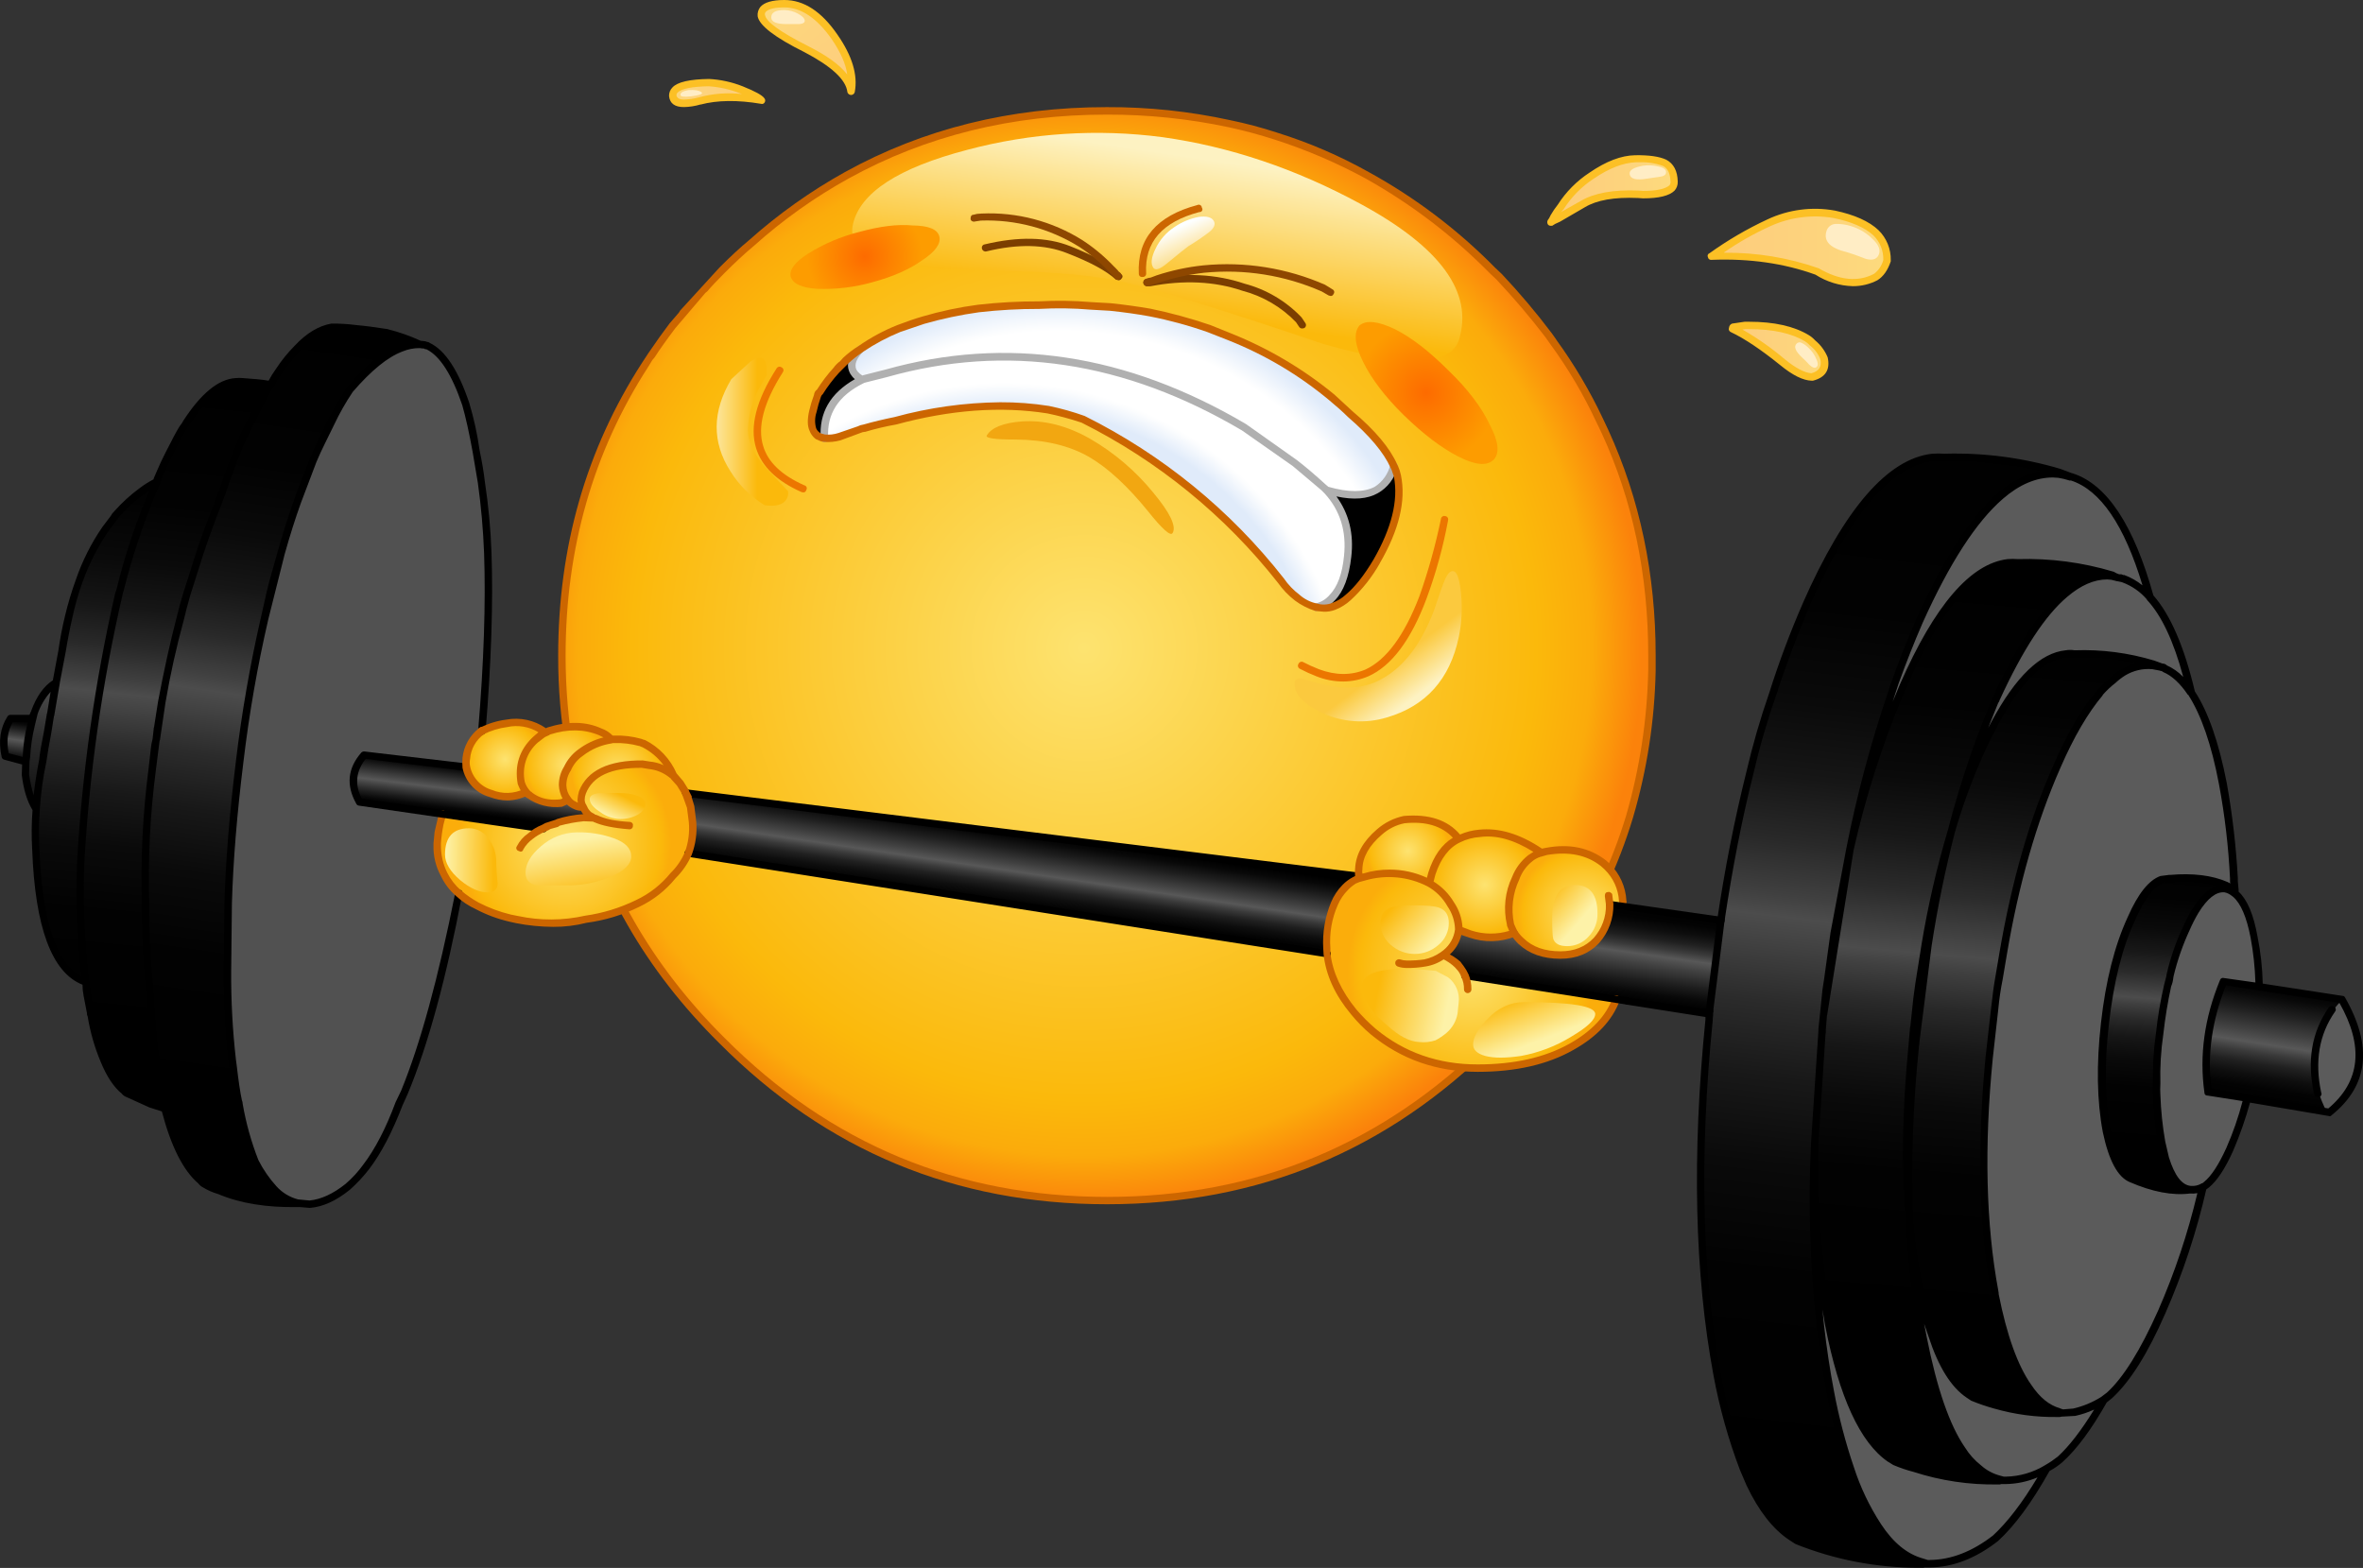 <?xml version="1.0" encoding="iso-8859-1"?>
<!-- Generator: Adobe Illustrator 20.1.0, SVG Export Plug-In . SVG Version: 6.00 Build 0)  -->
<svg version="1.0" id="Layer_1" xmlns="http://www.w3.org/2000/svg" xmlns:xlink="http://www.w3.org/1999/xlink" x="0px" y="0px"
	 viewBox="0 0 854.25 566.85" enable-background="new 0 0 854.25 566.85" xml:space="preserve">
<rect x="0" y="0" width="854.25" height="566.85" fill="#333333" stroke="none"/>
<title>sports2_0019</title>
<linearGradient id="SVGID_1_" gradientUnits="userSpaceOnUse" x1="838.269" y1="551.932" x2="835.769" y2="567.902" gradientTransform="matrix(2.68 0 0 2.68 -1417.59 -1121.57)">
	<stop  offset="0" style="stop-color:#000000"/>
	<stop  offset="0.09" style="stop-color:#080808"/>
	<stop  offset="0.22" style="stop-color:#1E1E1E"/>
	<stop  offset="0.39" style="stop-color:#414141"/>
	<stop  offset="0.49" style="stop-color:#585858"/>
	<stop  offset="0.57" style="stop-color:#3A3A3A"/>
	<stop  offset="0.66" style="stop-color:#202020"/>
	<stop  offset="0.76" style="stop-color:#0E0E0E"/>
	<stop  offset="0.86" style="stop-color:#030303"/>
	<stop  offset="0.98" style="stop-color:#000000"/>
</linearGradient>
<path fill="url(#SVGID_1_)" d="M846.64,361.23l-42.76-6.43c-5.627,13.58-7.503,26.893-5.63,39.94l43.83,7.37
	C854.86,391.743,856.38,378.117,846.64,361.23z"/>
<path fill="#5B5B5B" d="M852.41,376.51c-0.807-6.88-2.773-11.793-5.9-14.74c-0.931,0.859-1.785,1.8-2.55,2.81
	c-2.005,2.407-3.633,5.105-4.83,8c-3.933,9.293-3.267,19.077,2,29.35l5.36-4.83c3.667-3.933,5.667-7.643,6-11.13
	C852.768,382.822,852.742,379.653,852.41,376.51z"/>
<radialGradient id="SVGID_2_" cx="287.851" cy="476.469" r="75.24" gradientTransform="matrix(2.68 0 0 -2.68 -379.47 1511.26)" gradientUnits="userSpaceOnUse">
	<stop  offset="0" style="stop-color:#FDE370"/>
	<stop  offset="0.81" style="stop-color:#FBB90B"/>
	<stop  offset="0.91" style="stop-color:#FBAB0B"/>
	<stop  offset="1" style="stop-color:#FB820B"/>
</radialGradient>
<path fill="url(#SVGID_2_)" d="M561.55,123.58l-1.61-2.28c-5.625-7.437-11.668-14.549-18.1-21.3l-2.41-2.28
	c-13.318-13.6-28.532-25.204-45.17-34.45c-10.458-5.757-21.458-10.47-32.84-14.07c-5.584-1.813-11.258-3.335-17-4.56
	c-14.536-3.111-29.365-4.639-44.23-4.56c-34.58,0-65.913,7.73-94,23.19c-12.397,6.875-23.994,15.102-34.58,24.53
	c-3.04,2.593-6.57,5.9-10.59,9.92c-2.053,1.967-4.197,4.2-6.43,6.7l-11.53,13.4c-2.86,3.753-5.407,7.283-7.64,10.59l-2.28,3.48
	c-20,31.007-30,66.037-30,105.09c-0.051,11.903,0.936,23.788,2.95,35.52c0.36,2.5,1.21,6.61,2.55,12.33
	c8.24,34.313,25.693,64.783,52.36,91.41C299.353,414.747,345.74,434,400.16,434s100.843-19.257,139.27-57.77l8.71-9.11
	c6.959-7.814,13.311-16.148,19-24.93c4.113-6.433,8.09-13.433,11.93-21l0.13-0.4c3.854-8.262,7.129-16.783,9.8-25.5
	c5.03-17.169,7.78-34.924,8.18-52.81V237c0-29.4-5.667-56.43-17-81.09l-1.88-4C573.572,141.986,567.966,132.505,561.55,123.58z"/>
<linearGradient id="SVGID_3_" gradientUnits="userSpaceOnUse" x1="687.535" y1="439.334" x2="684.385" y2="460.184" gradientTransform="matrix(2.68 0 0 2.68 -1417.59 -1121.57)">
	<stop  offset="0" style="stop-color:#FDF2C2"/>
	<stop  offset="1" style="stop-color:#FBB90B"/>
</linearGradient>
<path fill="url(#SVGID_3_)" d="M527.5,122.64c5.093-16.98-6.79-33.287-35.65-48.92c-23.333-12.667-47.193-20.71-71.58-24.13
	c-23.572-3.099-47.523-1.55-70.5,4.56c-25.02,6.52-38.827,15.5-41.42,26.94c-2.147,9.38,8.577,14.74,32.17,16.08
	c6.7,0.36,17.647,0.717,32.84,1.07c13.58,0.627,24.347,1.833,32.3,3.62c12.96,2.947,37.22,10.453,72.78,22.52
	C508.287,132.873,524.64,132.293,527.5,122.64z"/>
<path fill="#CC6600" d="M562.62,122.78L561,120.5c-5.634-7.478-11.676-14.639-18.1-21.45l-2.41-2.28
	c-13.469-13.693-28.869-25.343-45.71-34.58c-10.478-5.868-21.537-10.63-33-14.21c-5.628-1.848-11.357-3.371-17.16-4.56
	c-14.618-3.18-29.54-4.753-44.5-4.69c-34.76,0-66.303,7.82-94.63,23.46c-12.45,6.91-24.094,15.181-34.72,24.66
	c-3.22,2.667-6.793,5.973-10.72,9.92l-14.21,15.55l-0.4,0.67L242,117c-2.233,2.947-4.78,6.52-7.64,10.72l-2.28,3.48
	c-20.193,31.293-30.29,66.56-30.29,105.8c-0.042,11.952,0.989,23.883,3.08,35.65c0.543,3.794,1.305,7.553,2.28,11.26l0.27,1.21
	c8.22,34.76,25.78,65.453,52.68,92.08c38.6,38.78,85.29,58.17,140.07,58.17s101.557-19.397,140.33-58.19l8.71-9.11
	c7.033-7.845,13.443-16.227,19.17-25.07c4.341-6.893,8.323-14.006,11.93-21.31l0.13-0.4c3.949-8.318,7.265-16.923,9.92-25.74
	c5.071-17.252,7.821-35.102,8.18-53.08V237c0-29.487-5.72-56.697-17.16-81.63l-1.88-4c-4.728-10.022-10.383-19.58-16.89-28.55
	 M558.86,122.15l1.61,2.28c6.447,8.818,12.013,18.246,16.62,28.15l1.88,3.89c11.26,24.353,16.89,51.197,16.89,80.53v5.36
	c-0.385,17.785-3.074,35.446-8,52.54c-2.616,8.576-5.84,16.954-9.65,25.07c-0.194,0.22-0.291,0.508-0.27,0.8
	c-3.933,7.593-7.867,14.52-11.8,20.78c-5.676,8.724-11.993,17.014-18.9,24.8c-3.127,3.393-6.03,6.393-8.71,9
	c-38.247,38.247-84.357,57.37-138.33,57.37S300.16,413.583,262,375.31c-26.453-26.273-43.787-56.567-52-90.88l-2.55-12.2
	c-1.985-11.638-2.982-23.424-2.98-35.23c0-38.78,9.963-73.587,29.89-104.42l1.47-2.41l0.8-0.94c1.7-2.667,4.203-6.197,7.51-10.59
	L255,105.89l0.67-0.54c1.427-1.7,3.527-3.933,6.3-6.7c3.84-3.84,7.37-7.1,10.59-9.78c10.478-9.401,21.988-17.583,34.31-24.39
	c27.88-15.367,58.977-23.05,93.29-23.05c14.786-0.036,29.535,1.493,44,4.56c5.687,1.226,11.308,2.741,16.84,4.54
	c11.265,3.628,22.168,8.295,32.57,13.94c16.555,9.239,31.707,20.792,45,34.31l2.28,2.14c6.364,6.749,12.375,13.821,18.01,21.19
	V122.15z"/>
<radialGradient id="SVGID_4_" cx="287.861" cy="476.459" r="9.55" gradientTransform="matrix(2.68 0 0 -2.68 -255.89 1418.9)" gradientUnits="userSpaceOnUse">
	<stop  offset="0" style="stop-color:#FD6B00"/>
	<stop  offset="1" style="stop-color:#FD9C00"/>
</radialGradient>
<path fill="url(#SVGID_4_)" d="M491.44,117.69c-2.147,2.593-1.7,6.973,1.34,13.14c3.04,6.167,7.91,12.557,14.61,19.17
	c7.06,6.88,13.627,11.88,19.7,15c6.073,3.12,10.317,3.567,12.73,1.34c2.413-2.32,2.01-6.563-1.21-12.73c-3.04-6.433-8.04-13-15-19.7
	c-6.967-6.967-13.4-11.927-19.3-14.88C498.143,116.077,493.853,115.63,491.44,117.69z"/>
<radialGradient id="SVGID_5_" cx="287.831" cy="476.469" r="7.74" gradientTransform="matrix(2.68 0 0 -2.68 -458.82 1369.71)" gradientUnits="userSpaceOnUse">
	<stop  offset="0" style="stop-color:#FD6B00"/>
	<stop  offset="1" style="stop-color:#FD9C00"/>
</radialGradient>
<path fill="url(#SVGID_5_)" d="M333.41,94.09c4.733-3.127,6.79-5.987,6.17-8.58c-0.62-2.593-3.837-3.927-9.65-4
	c-5.273-0.533-11.797,0.27-19.57,2.41c-6.442,1.632-12.592,4.253-18.23,7.77c-4.733,3.04-6.833,5.81-6.3,8.31
	c0.807,2.593,4.023,4.067,9.65,4.42c6.752,0.246,13.5-0.567,20-2.41C322.787,100.037,328.763,97.397,333.41,94.09z"/>
<path d="M304.73,131.49c-0.89,0.712-1.698,1.52-2.41,2.41c-2.286,2.407-4.298,5.06-6,7.91c-0.462,0.296-0.758,0.793-0.8,1.34
	c-0.714,1.821-1.253,3.707-1.61,5.63c-0.627,2.773-0.627,4.963,0,6.57c0.356,0.833,0.909,1.567,1.61,2.14l0.54,0.4h0.13l1.88,0.54
	c-0.627-9.207,3.887-16.267,13.54-21.18c-4.827-2.667-4.96-6.377-0.4-11.13c-1.868,1.279-3.658,2.668-5.36,4.16L304.73,131.49z"/>
<radialGradient id="SVGID_6_" cx="287.851" cy="476.469" r="51.7" gradientTransform="matrix(2.68 0 0 -2.68 -388.18 1524.12)" gradientUnits="userSpaceOnUse">
	<stop  offset="0.92" style="stop-color:#FFFFFF"/>
	<stop  offset="0.93" style="stop-color:#FCFDFE"/>
	<stop  offset="1" style="stop-color:#E0EBFA"/>
</radialGradient>
<path fill="url(#SVGID_6_)" d="M449.76,154.55l18.36,12.87c3.667,2.86,7.15,5.81,10.45,8.85l1.07,0.94
	c13.407,3.933,21.493,1.03,24.26-8.71c-2.593-5.72-7.82-11.977-15.68-18.77c-2.86-2.773-5.093-4.773-6.7-6
	c-11.071-9.163-23.508-16.535-36.86-21.85l-7.51-3.08c-7.02-2.374-14.181-4.311-21.44-5.8l-20.78-2.41h-0.67
	c-6.196-0.535-12.422-0.625-18.63-0.27c-7.301-0.02-14.596,0.384-21.85,1.21c-6.755,0.921-13.438,2.311-20,4.16l-8.78,3.07
	c-4.843,1.979-9.47,4.449-13.81,7.37c-4.56,4.733-4.427,8.443,0.4,11.13l0.8-0.27l7.91-2
	C363.713,122.737,406.867,129.257,449.76,154.55z"/>
<path d="M497.74,202.93c6.7-11.707,9.203-21.983,7.51-30.83l-0.94-2.95l-0.4-0.67c-2.773,9.74-10.86,12.643-24.26,8.71l0.27,0.27
	c5.9,6.613,8.313,14.52,7.24,23.72c-0.627,6.793-2.46,11.753-5.5,14.88c-1.581,1.645-3.568,2.846-5.76,3.48
	c2.081,0.534,4.273,0.441,6.3-0.27c1.939-0.718,3.716-1.812,5.23-3.22C490.823,213.117,494.26,208.743,497.74,202.93z"/>
<radialGradient id="SVGID_7_" cx="287.851" cy="476.469" r="47.06" gradientTransform="matrix(2.68 0 0 -2.68 -408.42 1541.28)" gradientUnits="userSpaceOnUse">
	<stop  offset="0.93" style="stop-color:#E0EBFA"/>
	<stop  offset="0.99" style="stop-color:#FCFDFE"/>
	<stop  offset="1" style="stop-color:#FFFFFF"/>
</radialGradient>
<path fill="url(#SVGID_7_)" d="M479.92,177.47l-1.34-1.21c-3.333-3.04-6.817-5.99-10.45-8.85l-18.36-12.87
	c-42.9-25.287-86.063-31.8-129.49-19.54l-7.91,2l-0.8,0.27c-9.653,4.913-14.167,11.973-13.54,21.18
	c1.805,0.159,3.623-0.024,5.36-0.54l8.18-2.95h0.27l0.54-0.13c4.2-1.16,7.953-2.053,11.26-2.68c19.84-5.333,38.293-6.667,55.36-4
	c4.324,0.843,8.579,2.007,12.73,3.48c27.789,13.89,52.135,33.795,71.27,58.27c1.684,2.31,3.668,4.385,5.9,6.17
	c2.076,1.619,4.456,2.802,7,3.48c2.192-0.634,4.179-1.835,5.76-3.48c3.04-3.127,4.873-8.087,5.5-14.88
	C488.227,191.983,485.813,184.077,479.92,177.47z"/>
<path fill="#7B3E00" d="M355,89.94c0.179,0.701,0.893,1.124,1.594,0.944c0.005-0.001,0.011-0.003,0.016-0.004
	c11.44-2.773,21.18-2.55,29.22,0.67c8.313,3.22,14.167,6.393,17.56,9.52l0.94,0.27c0.355,0.002,0.695-0.143,0.94-0.4
	c0.713-0.713,0.713-1.34,0-1.88c-3.853-3.373-9.98-6.727-18.38-10.06s-18.677-3.557-30.83-0.67
	c-0.667,0.045-1.171,0.622-1.126,1.288C354.941,89.728,354.963,89.836,355,89.94 M470.8,118.76l0.67-0.13
	c0.609-0.313,0.849-1.06,0.537-1.669c-0.038-0.075-0.084-0.145-0.137-0.211l-1.34-2c-5.612-5.906-12.76-10.131-20.64-12.2
	c-10.273-3.487-21.71-4.067-34.31-1.74h-0.94c-0.74,0-1.34,0.6-1.34,1.34c0,0.74,0.6,1.34,1.34,1.34h1.21
	c12.153-2.32,23.233-1.783,33.24,1.61c7.408,1.927,14.137,5.87,19.44,11.39l1.07,1.61C469.846,118.527,470.308,118.781,470.8,118.76
	z"/>
<path fill="#8E4700" d="M477.77,105.35l2.55,1.47L481,107c0.47,0.058,0.917-0.221,1.07-0.67c0.403-0.447,0.367-1.136-0.08-1.539
	c-0.094-0.085-0.203-0.153-0.32-0.201l-2.67-1.65c-13.826-6.059-28.976-8.469-44-7c-5.743,0.598-11.406,1.812-16.89,3.62l-2.14,0.8
	l-0.8,0.13l-0.8,0.27c-0.73,0.199-1.161,0.952-0.962,1.682c0.18,0.662,0.822,1.088,1.502,0.998l3.89-1.21
	c5.355-1.778,10.882-2.992,16.49-3.62C449.794,97.17,464.424,99.491,477.77,105.35z"/>
<path fill="#B0B0B0" d="M498.15,178.27c3.538-2.015,6.076-5.414,7-9.38c0.284-0.623,0.009-1.359-0.614-1.643
	c-0.104-0.047-0.213-0.08-0.326-0.097c-0.699-0.188-1.417,0.225-1.606,0.924c-0.001,0.005-0.003,0.011-0.004,0.016
	c-0.785,3.265-2.802,6.099-5.63,7.91c-3.933,2.053-9.517,2.053-16.75,0l-0.8-0.67c-4.113-3.753-7.643-6.753-10.59-9l-18.36-13
	c-43.16-25.467-86.633-32.033-130.42-19.7l-7.91,2l-0.4,0.13c-1.52-0.98-2.323-2.007-2.41-3.08c-0.267-1.607,0.67-3.483,2.81-5.63
	c0.503-0.535,0.477-1.377-0.058-1.88c-0.512-0.481-1.31-0.481-1.822,0c-2.86,2.86-4.067,5.497-3.62,7.91
	c0.309,1.575,1.162,2.991,2.41,4c-8.933,5.093-13.043,12.243-12.33,21.45c0.18,0.98,0.67,1.383,1.47,1.21
	c0.585,0.117,1.154-0.263,1.27-0.848c0.042-0.209,0.021-0.425-0.06-0.622c-0.533-8.667,3.71-15.233,12.73-19.7l0.27-0.13l0.4-0.13
	l7.91-2c43.16-12.153,85.917-5.72,128.27,19.3l18.36,12.87l10.32,8.71l1.21,1.21c5.627,6.167,7.96,13.717,7,22.65
	c-0.627,6.433-2.37,11.123-5.23,14.07c-1.325,1.544-3.108,2.623-5.09,3.08c-0.718,0.18-1.154,0.908-0.974,1.625
	c0.01,0.039,0.021,0.077,0.034,0.115c0.147,0.605,0.721,1.008,1.34,0.94l0.27-0.13c2.46-0.57,4.686-1.878,6.38-3.75
	c3.127-3.22,5.093-8.447,5.9-15.68c0.98-8.313-0.807-15.597-5.36-21.85C489.393,180.817,494.397,180.417,498.15,178.27z"/>
<path fill="#EC7600" d="M283,134.57c0.393-0.492,0.312-1.209-0.18-1.602c-0.068-0.054-0.142-0.1-0.22-0.138
	c-0.534-0.429-1.314-0.344-1.743,0.189c-0.053,0.065-0.098,0.136-0.137,0.211c-7.333,11.44-9.79,21.047-7.37,28.82
	c2.053,6.613,7.503,11.887,16.35,15.82l0.54,0.13c0.538,0.124,1.075-0.211,1.2-0.749c0.004-0.017,0.007-0.034,0.01-0.051
	c0.368-0.476,0.281-1.161-0.195-1.529c-0.139-0.108-0.302-0.18-0.475-0.211c-8.22-3.667-13.18-8.403-14.88-14.21
	c-2.147-6.967,0.22-15.857,7.1-26.67 M523.46,188.2c0.243-0.605-0.05-1.292-0.655-1.535c-0.092-0.037-0.188-0.062-0.285-0.075
	c-0.63-0.222-1.321,0.109-1.543,0.739c-0.038,0.107-0.06,0.218-0.067,0.331c-1.954,9.459-4.55,18.774-7.77,27.88
	c-5.453,14.207-11.977,23.053-19.57,26.54c-5.18,2.147-10.763,2.103-16.75-0.13c-1.922-0.747-3.801-1.598-5.63-2.55
	c-0.279-0.179-0.623-0.227-0.94-0.13c-0.355,0.09-0.649,0.336-0.8,0.67c-0.408,0.536-0.304,1.302,0.232,1.71
	c0.094,0.071,0.197,0.129,0.308,0.17c1.913,1.007,3.883,1.902,5.9,2.68c3.109,1.248,6.43,1.887,9.78,1.88
	c3.095-0.027,6.153-0.666,9-1.88c8.4-3.753,15.4-13.087,21-28c3.407-9.196,6.02-18.668,7.81-28.31L523.46,188.2z"/>
<linearGradient id="SVGID_8_" gradientUnits="userSpaceOnUse" x1="762.451" y1="465.882" x2="774.851" y2="465.882" gradientTransform="matrix(2.68 0 0 2.68 -1417.59 -1121.57)">
	<stop  offset="0" style="stop-color:#FDCC7D"/>
	<stop  offset="0.65" style="stop-color:#FDD47D"/>
	<stop  offset="0.98" style="stop-color:#FDDA7D"/>
</linearGradient>
<path fill="url(#SVGID_8_)" d="M626.29,118.89c5.007,2.32,11.04,6.34,18.1,12.06c4.2,3.487,7.73,5.273,10.59,5.36
	c3.753-0.893,5.227-3.127,4.42-6.7c-0.866-2.211-2.301-4.153-4.16-5.63c-0.603-0.649-1.274-1.232-2-1.74
	c-5.333-3.127-12.667-4.647-22-4.56l-4.83,0.67C626.683,118.443,626.643,118.623,626.29,118.89z"/>
<linearGradient id="SVGID_9_" gradientUnits="userSpaceOnUse" x1="759.601" y1="451.896" x2="783.271" y2="451.896" gradientTransform="matrix(2.68 0 0 2.68 -1417.59 -1121.57)">
	<stop  offset="0" style="stop-color:#FDCC7D"/>
	<stop  offset="0.65" style="stop-color:#FDD47D"/>
	<stop  offset="0.98" style="stop-color:#FDDA7D"/>
</linearGradient>
<path fill="url(#SVGID_9_)" d="M639.42,80.56c-5.453,2.293-12.377,6.313-20.77,12.06c13.019-0.672,26.045,1.196,38.35,5.5
	c7.687,4.56,14.687,5.227,21,2c2.017-1.48,3.482-3.592,4.16-6c0.092-3.717-1.356-7.306-4-9.92c-3.333-3.127-8.383-5.36-15.15-6.7
	C655.019,76.091,646.787,77.158,639.42,80.56z"/>
<linearGradient id="SVGID_10_" gradientUnits="userSpaceOnUse" x1="737.991" y1="444.175" x2="754.611" y2="444.175" gradientTransform="matrix(2.68 0 0 2.68 -1417.59 -1121.57)">
	<stop  offset="0" style="stop-color:#FDCC7D"/>
	<stop  offset="0.65" style="stop-color:#FDD47D"/>
	<stop  offset="0.98" style="stop-color:#FDDA7D"/>
</linearGradient>
<path fill="url(#SVGID_10_)" d="M572.13,73.72c4.467-2.667,11.133-3.827,20-3.48s13.247-1.217,13.14-4.69
	c-0.18-3.393-1.34-5.627-3.48-6.7c-2.32-1.073-5.85-1.563-10.59-1.47c-4.74,0.093-10.013,2.093-15.82,6
	c-4.499,2.979-8.333,6.857-11.26,11.39l-3.48,5.5L572.13,73.72z"/>
<path fill="#FCC025" d="M626.15,117c-0.572,0.221-0.981,0.733-1.07,1.34l-0.13,0.67c0.057,0.474,0.362,0.881,0.8,1.07
	c4.913,2.32,10.857,6.297,17.83,11.93c4.467,3.667,8.263,5.543,11.39,5.63h0.4c4.56-1.16,6.347-3.973,5.36-8.44
	c-0.989-2.401-2.555-4.52-4.56-6.17c-0.667-0.732-1.435-1.365-2.28-1.88c-5.333-3.22-12.527-4.83-21.58-4.83h-1.61l-4.56,0.67
	 M630.97,118.99h1.34c8.58,0,15.327,1.473,20.24,4.42c0.692,0.455,1.324,0.996,1.88,1.61c1.633,1.241,2.887,2.914,3.62,4.83
	c0.627,2.667-0.447,4.363-3.22,5.09c-2.5-0.18-5.717-1.877-9.65-5.09c-4.756-4.032-9.871-7.62-15.28-10.72L631,119 M617.44,93
	c0.093,0.617,0.668,1.042,1.285,0.95c0.018-0.003,0.037-0.006,0.055-0.01c13.673-0.533,26.183,1.253,37.53,5.36
	c4.051,2.593,8.732,4.032,13.54,4.16c3.08,0.014,6.117-0.72,8.85-2.14c2.147-1.333,3.757-3.613,4.83-6.84v-0.4
	c0.089-4.075-1.51-8.006-4.42-10.86c-3.393-3.22-8.667-5.587-15.82-7.1c-8.267-1.489-16.793-0.363-24.39,3.22
	c-7.331,3.412-14.328,7.499-20.9,12.21c-0.524,0.173-0.809,0.739-0.636,1.263c0.024,0.072,0.056,0.142,0.096,0.207 M623.36,91.28
	h-0.16c5.304-3.67,10.926-6.856,16.8-9.52c7.132-3.237,15.069-4.265,22.79-2.95c6.52,1.333,11.347,3.433,14.48,6.3
	c2.373,2.339,3.666,5.56,3.57,8.89c-0.53,1.993-1.709,3.752-3.35,5c-5.807,3.04-12.473,2.373-20-2
	c-10.981-3.841-22.547-5.746-34.18-5.63 M605.31,68.99c0.838-0.908,1.274-2.116,1.21-3.35c-0.087-3.84-1.473-6.477-4.16-7.91
	c-2.5-1.16-6.253-1.697-11.26-1.61c-5.007,0.087-10.503,2.187-16.49,6.3c-4.597,3.005-8.503,6.952-11.46,11.58
	c-0.941,1.186-1.793,2.439-2.55,3.75l-0.54,1.07l-0.54,0.8c-0.271,0.517-0.221,1.144,0.13,1.61c0.245,0.257,0.585,0.402,0.94,0.4
	h0.54l1.07-0.67l1.74-0.8l9-5.23c4.287-2.593,10.677-3.71,19.17-3.35l1.89,0.13c5.72,0,9.517-0.937,11.39-2.81 M603.92,65.68
	c0.018,0.479-0.122,0.95-0.4,1.34c-1.607,1.333-4.78,2-9.52,2l-1.74-0.13c-9.027-0.36-15.953,0.89-20.78,3.75l-7.1,4l0.94-1.07
	c2.791-4.401,6.495-8.153,10.86-11c5.54-3.753,10.59-5.72,15.15-5.9h1.34c2.91-0.125,5.816,0.327,8.55,1.33
	c1.7,0.84,2.593,2.733,2.68,5.68H603.92z"/>
<linearGradient id="SVGID_11_" gradientUnits="userSpaceOnUse" x1="632.453" y1="432.134" x2="616.973" y2="430.384" gradientTransform="matrix(2.68 0 0 2.68 -1417.59 -1121.57)">
	<stop  offset="0" style="stop-color:#FDCC7D"/>
	<stop  offset="0.65" style="stop-color:#FDD47D"/>
	<stop  offset="0.98" style="stop-color:#FDDA7D"/>
</linearGradient>
<path fill="url(#SVGID_11_)" d="M252.86,36.46c6.073-1.7,13.533-1.79,22.38-0.27c-0.627-0.893-3.04-2.143-7.24-3.75
	c-3.745-1.404-7.671-2.263-11.66-2.55c-8.847,0.18-13.227,1.743-13.14,4.69C243.287,37.527,246.507,38.153,252.86,36.46z"/>
<linearGradient id="SVGID_12_" gradientUnits="userSpaceOnUse" x1="644.024" y1="430.726" x2="633.144" y2="418.106" gradientTransform="matrix(2.68 0 0 2.68 -1417.59 -1121.57)">
	<stop  offset="0" style="stop-color:#FDCC7D"/>
	<stop  offset="0.65" style="stop-color:#FDD47D"/>
	<stop  offset="0.98" style="stop-color:#FDDA7D"/>
</linearGradient>
<path fill="url(#SVGID_12_)" d="M283.55,1.34c-6,0-8.77,1.43-8.31,4.29s5.793,6.837,16,11.93c10.333,5.273,15.813,10.42,16.44,15.44
	c1.073-5.807-0.927-12.42-6-19.84C296.207,5.28,290.163,1.34,283.55,1.34z"/>
<path fill="#FCC025" d="M253.26,37.8c6.073-1.607,13.357-1.697,21.85-0.27c0.519,0.184,1.094-0.047,1.34-0.54
	c0.285-0.465,0.232-1.062-0.13-1.47c-0.713-1.073-3.303-2.503-7.77-4.29c-3.892-1.556-8.014-2.461-12.2-2.68
	c-7.06,0.087-11.483,1.113-13.27,3.08c-0.811,0.816-1.249,1.93-1.21,3.08c0.267,2.667,2.053,4,5.36,4
	c2.033-0.042,4.051-0.358,6-0.94 M256.31,31.2c3.862,0.269,7.659,1.129,11.26,2.55l0.7,0.25c-5.256-0.595-10.577-0.184-15.68,1.21
	c-1.749,0.478-3.548,0.746-5.36,0.8c-1.52,0-2.413-0.49-2.68-1.47c-0.019-0.396,0.126-0.783,0.4-1.07
	c1.427-1.427,5.223-2.187,11.39-2.28 M283.55,0c-4.367,0-7.27,0.85-8.71,2.55c-0.733,0.954-1.07,2.154-0.94,3.35
	c0.627,3.333,6.21,7.623,16.75,12.87c9.92,5.18,15.147,10.007,15.68,14.48c0.157,0.74,0.885,1.212,1.625,1.055
	c0.529-0.113,0.942-0.526,1.055-1.055c1.16-6.167-0.94-13.093-6.3-20.78C296.997,4.157,290.61,0,283.55,0 M276.55,5.5
	c-0.119-0.423-0.017-0.877,0.27-1.21c1.073-1.073,3.307-1.61,6.7-1.61c6,0,11.667,3.753,17,11.26c3.333,4.827,5.253,9.16,5.76,13
	c-2.667-3.487-7.493-6.97-14.48-10.45c-9.7-4.92-14.773-8.583-15.22-10.99H276.55z"/>
<path fill="#5B5B5B" d="M749.06,172.51l-0.67-0.13c-1.354-0.442-2.747-0.757-4.16-0.94c-7.147-0.713-14.117,1.877-20.91,7.77
	c-9.92,8.58-19.75,23.727-29.49,45.44c-3.333,7.687-6.237,15.06-8.71,22.12l-1.47,4.29c-6.274,18.292-11.247,37.006-14.88,56
	c4.334-19.162,10.357-37.902,18-56l1.34-3.22c12.333-28.06,24.933-42.85,37.8-44.37c1.158-0.089,2.322-0.089,3.48,0
	c11.599-0.399,23.183,1.132,34.28,4.53l2.33,1h0.54l0.8,0.27h0.27c3.728,1.388,7.047,3.692,9.65,6.7
	C770.42,190.923,761.02,176.437,749.06,172.51z"/>
<linearGradient id="SVGID_13_" gradientUnits="userSpaceOnUse" x1="788.574" y1="472.625" x2="771.574" y2="617.095" gradientTransform="matrix(2.68 0 0 2.68 -1417.59 -1121.57)">
	<stop  offset="0" style="stop-color:#000000"/>
	<stop  offset="0.2" style="stop-color:#020202"/>
	<stop  offset="0.29" style="stop-color:#0A0A0A"/>
	<stop  offset="0.36" style="stop-color:#161616"/>
	<stop  offset="0.42" style="stop-color:#292929"/>
	<stop  offset="0.47" style="stop-color:#404040"/>
	<stop  offset="0.49" style="stop-color:#4C4C4C"/>
	<stop  offset="0.51" style="stop-color:#444444"/>
	<stop  offset="0.57" style="stop-color:#2B2B2B"/>
	<stop  offset="0.64" style="stop-color:#181818"/>
	<stop  offset="0.72" style="stop-color:#0A0A0A"/>
	<stop  offset="0.82" style="stop-color:#020202"/>
	<stop  offset="1" style="stop-color:#000000"/>
</linearGradient>
<path fill="url(#SVGID_13_)" d="M653,218.62c-4.651,10.584-8.724,21.414-12.2,32.44c-2.86,8.313-5.587,17.74-8.18,28.28
	c-4.113,16.8-7.6,34.627-10.46,53.48l-4,31.63v1.34l-0.13,0.67l-0.13,2.28c-5.007,49.147-4.023,91.95,2.95,128.41
	c2.097,11.521,5.237,22.827,9.38,33.78l2.41,5.63c4.287,9.027,9.247,15.417,14.88,19.17l2.14,1.34
	c14.267,5.734,29.524,8.602,44.9,8.44l0.27-0.67c-5.9-1.7-11.173-6.033-15.82-13c-3.753-5.333-7.103-12.303-10.05-20.91
	c-3.086-9.061-5.506-18.336-7.24-27.75c-1.427-7.773-2.633-15.817-3.62-24.13c-2.284-21.858-2.952-43.854-2-65.81l2.68-40.48v-0.67
	l1.07-10.45c0.185-2.471,0.499-4.931,0.94-7.37c0.267-2.86,0.67-5.72,1.21-8.58l1.07-7.91v-0.13l5.76-30.56
	c3.633-18.994,8.606-37.708,14.88-56l1.47-4.29c2.5-7.06,5.403-14.433,8.71-22.12c9.74-21.713,19.57-36.86,29.49-45.44
	c6.793-5.9,13.763-8.49,20.91-7.77l0.27-0.54c-13.463-4.077-27.499-5.945-41.56-5.53c-1.429-0.089-2.861-0.089-4.29,0
	C683.043,167.187,667.807,184.927,653,218.62z"/>
<linearGradient id="SVGID_14_" gradientUnits="userSpaceOnUse" x1="788.072" y1="597.437" x2="797.072" y2="495.457" gradientTransform="matrix(2.68 0 0 2.68 -1417.59 -1121.57)">
	<stop  offset="0" style="stop-color:#000000"/>
	<stop  offset="0.2" style="stop-color:#020202"/>
	<stop  offset="0.29" style="stop-color:#0A0A0A"/>
	<stop  offset="0.36" style="stop-color:#161616"/>
	<stop  offset="0.42" style="stop-color:#292929"/>
	<stop  offset="0.47" style="stop-color:#404040"/>
	<stop  offset="0.49" style="stop-color:#4C4C4C"/>
	<stop  offset="0.51" style="stop-color:#444444"/>
	<stop  offset="0.57" style="stop-color:#2B2B2B"/>
	<stop  offset="0.64" style="stop-color:#181818"/>
	<stop  offset="0.72" style="stop-color:#0A0A0A"/>
	<stop  offset="0.82" style="stop-color:#020202"/>
	<stop  offset="1" style="stop-color:#000000"/>
</linearGradient>
<path fill="url(#SVGID_14_)" d="M729.36,203.47c-1.158-0.089-2.322-0.089-3.48,0c-12.867,1.52-25.467,16.31-37.8,44.37l-1.34,3.22
	c-7.643,18.098-13.666,36.838-18,56L663,337.51v0.27l-4.29,34.31v0.67L656,413.24c-0.36,23.767,1.337,45.613,5.09,65.54
	c4.913,25.827,12.33,42.047,22.25,48.66l1.74,1.07c2.274,0.967,4.613,1.772,7,2.41c9.79,3.107,20.02,4.6,30.29,4.42l0.27-0.54
	c-2.681-0.721-5.159-2.052-7.24-3.89c-2.385-1.961-4.464-4.266-6.17-6.84c-5.72-8.4-10.41-21.893-14.07-40.48
	c-1.427-7.333-2.41-13.767-2.95-19.3c-0.807-6.253-1.433-13.983-1.88-23.19c-1.7-18.587-1.387-39.63,0.94-63.13L693,361
	c0.447-3.573,0.983-7.193,1.61-10.86l1.34-8.58c2.328-13.849,5.508-27.542,9.52-41c2.593-9.74,5.407-19.123,8.44-28.15
	c2.147-6.167,4.56-12.377,7.24-18.63l0.54-1.21c8.22-18.32,16.487-30.873,24.8-37.66c5.54-4.913,11.207-7.103,17-6.57l0.13-0.27
	C752.533,204.65,740.956,203.096,729.36,203.47z"/>
<path fill="#5B5B5B" d="M746.52,214.86c-8.313,6.793-16.58,19.347-24.8,37.66l-0.54,1.21c-2.667,6.253-5.08,12.463-7.24,18.63
	c-3.04,9.027-5.853,18.41-8.44,28.15c2.766-9.373,6.123-18.561,10.05-27.51c1.967-4.467,3.843-8.31,5.63-11.53
	c8.487-15.813,17.067-24.167,25.74-25.06c0.975-0.179,1.975-0.179,2.95,0c9.659-0.339,19.307,0.928,28.55,3.75l3.08,1.07
	c0.461,0.005,0.898,0.201,1.21,0.54c3.487,1.52,6.66,4.423,9.52,8.71c-3.933-16.26-8.933-27.787-15-34.58
	c-2.603-3.008-5.922-5.312-9.65-6.7h-0.27l-0.8-0.27H766l-2.41-0.67C757.75,207.747,752.06,209.947,746.52,214.86z"/>
<linearGradient id="SVGID_15_" gradientUnits="userSpaceOnUse" x1="797.676" y1="598.287" x2="806.676" y2="496.307" gradientTransform="matrix(2.68 0 0 2.68 -1417.59 -1121.57)">
	<stop  offset="0" style="stop-color:#000000"/>
	<stop  offset="0.2" style="stop-color:#020202"/>
	<stop  offset="0.29" style="stop-color:#0A0A0A"/>
	<stop  offset="0.36" style="stop-color:#161616"/>
	<stop  offset="0.42" style="stop-color:#292929"/>
	<stop  offset="0.47" style="stop-color:#404040"/>
	<stop  offset="0.49" style="stop-color:#4C4C4C"/>
	<stop  offset="0.51" style="stop-color:#444444"/>
	<stop  offset="0.57" style="stop-color:#2B2B2B"/>
	<stop  offset="0.64" style="stop-color:#181818"/>
	<stop  offset="0.72" style="stop-color:#0A0A0A"/>
	<stop  offset="0.82" style="stop-color:#020202"/>
	<stop  offset="1" style="stop-color:#000000"/>
</linearGradient>
<path fill="url(#SVGID_15_)" d="M759.25,250.52c1.401-1.678,2.973-3.206,4.69-4.56c1.092-1.131,2.358-2.08,3.75-2.81
	c3.166-1.961,6.878-2.855,10.59-2.55l0.13-0.4c-9.243-2.822-18.891-4.089-28.55-3.75c-0.975-0.179-1.975-0.179-2.95,0
	c-8.667,0.893-17.247,9.247-25.74,25.06c-1.787,3.22-3.663,7.063-5.63,11.53c-3.926,8.939-7.283,18.117-10.05,27.48
	c-3.333,12.78-6.147,26.497-8.44,41.15l-4.56,36.46c-2.186,20.924-2.901,41.976-2.14,63c0.668,7.675,1.743,15.309,3.22,22.87
	c1.117,6.373,2.731,12.649,4.83,18.77c3.573,10.72,8.04,17.87,13.4,21.45l1.34,0.94c2.611,1.052,5.282,1.947,8,2.68
	c7.411,2.228,15.122,3.294,22.86,3.16l0.4-0.54c-4.2-1.253-7.867-4.253-11-9c-5.007-7.06-8.983-18.14-11.93-33.24l-0.27-1.34
	c-4.38-24.213-5.047-52.407-2-84.58l0.13-2.81l1.88-14.88c0.533-4.827,1.023-8.447,1.47-10.86l1.47-8.71
	c4.38-25.733,10.903-48.43,19.57-68.09C748.8,265.403,753.977,256.593,759.25,250.52z"/>
<path fill="#5B5B5B" d="M763.94,246c-1.717,1.354-3.289,2.882-4.69,4.56c-5.273,6.073-10.457,14.877-15.55,26.41
	c-8.667,19.66-15.19,42.357-19.57,68.09l-1.47,8.71c-0.447,2.413-0.937,6.033-1.47,10.86l-2,17.69c-3.04,32.167-2.373,60.36,2,84.58
	l0.27,1.34c2.947,15.1,6.923,26.18,11.93,33.24c3.127,4.733,6.793,7.733,11,9l1.21,0.4h0.67l3.62-0.27
	c3.78-0.782,7.375-2.283,10.59-4.42l2.14-1.61c6.347-5.72,12.647-15.773,18.9-30.16c6.385-14.606,11.406-29.77,15-45.3
	c-1.388,0.9-3.049,1.279-4.69,1.07c-6,0.807-13.103-0.527-21.31-4c-3.933-1.787-6.883-7.453-8.85-17
	c-2.147-11.08-2.37-24.127-0.67-39.14c1.787-15.28,4.96-27.833,9.52-37.66c3.573-8.133,7.283-12.87,11.13-14.21l2.81-0.4h0.13
	c8.133-0.627,14.88,0.223,20.24,2.55l1.34,0.67l1.74,0.94l-0.27-4.16c-0.544-11.515-1.88-22.979-4-34.31
	c-2.773-14.567-6.57-25.513-11.39-32.84c-2.86-4.287-6.033-7.19-9.52-8.71c-0.312-0.339-0.749-0.535-1.21-0.54
	c-1.046-0.34-2.125-0.565-3.22-0.67c-3.712-0.305-7.424,0.589-10.59,2.55C766.316,243.967,765.043,244.892,763.94,246z"/>
<linearGradient id="SVGID_16_" gradientUnits="userSpaceOnUse" x1="819.753" y1="573.696" x2="822.753" y2="532.196" gradientTransform="matrix(2.68 0 0 2.68 -1417.59 -1121.57)">
	<stop  offset="0" style="stop-color:#000000"/>
	<stop  offset="0.2" style="stop-color:#020202"/>
	<stop  offset="0.29" style="stop-color:#0A0A0A"/>
	<stop  offset="0.36" style="stop-color:#161616"/>
	<stop  offset="0.42" style="stop-color:#292929"/>
	<stop  offset="0.47" style="stop-color:#404040"/>
	<stop  offset="0.49" style="stop-color:#4C4C4C"/>
	<stop  offset="0.51" style="stop-color:#444444"/>
	<stop  offset="0.57" style="stop-color:#2B2B2B"/>
	<stop  offset="0.64" style="stop-color:#181818"/>
	<stop  offset="0.72" style="stop-color:#0A0A0A"/>
	<stop  offset="0.82" style="stop-color:#020202"/>
	<stop  offset="1" style="stop-color:#000000"/>
</linearGradient>
<path fill="url(#SVGID_16_)" d="M781.64,318.07c-3.84,1.333-7.55,6.07-11.13,14.21c-4.56,9.813-7.73,22.367-9.51,37.66
	c-1.7,15.013-1.477,28.06,0.67,39.14c1.967,9.56,4.917,15.227,8.85,17c8.22,3.487,15.323,4.82,21.31,4
	c-3.84-0.36-6.84-4.157-9-11.39l-1.47-5.9c-1.047-5.572-1.629-11.221-1.74-16.89c-0.09-1.385-0.09-2.775,0-4.16
	c-0.051-6.051,0.306-12.098,1.07-18.1c0.627-5.453,1.61-11.26,2.95-17.42l0.94-3.89c1.402-5.647,3.286-11.164,5.63-16.49
	c1.7-3.393,2.86-5.583,3.48-6.57c3.487-5.627,7.017-8.263,10.59-7.91c1.235,0.158,2.398,0.668,3.35,1.47l0.27,0.13v-1.21l-1.74-0.94
	l-1.34-0.67c-5.333-2.32-12.08-3.17-20.24-2.55L781.64,318.07z"/>
<path fill="#5B5B5B" d="M807.91,323l-0.27-0.13c-0.952-0.802-2.115-1.312-3.35-1.47c-3.573-0.36-7.103,2.277-10.59,7.91
	c-0.627,0.98-1.787,3.17-3.48,6.57c-2.344,5.326-4.228,10.843-5.63,16.49l-0.94,3.89c-1.333,6.167-2.317,11.973-2.95,17.42
	c-0.764,6.002-1.121,12.049-1.07,18.1c-0.09,1.385-0.09,2.775,0,4.16c0.111,5.669,0.693,11.318,1.74,16.89l1.47,5.9
	c2.147,7.24,5.147,11.037,9,11.39c1.641,0.209,3.302-0.171,4.69-1.07l1.21-0.8c2.86-2.32,5.63-6.52,8.31-12.6
	c2.6-6.048,4.742-12.282,6.41-18.65l-14.21-2.28c-1.873-13.047,0.003-26.36,5.63-39.94l12.87,1.88c-0.074-6.045-0.703-12.07-1.88-18
	C813.263,330.74,810.943,325.52,807.91,323z"/>
<path fill="#5B5B5B" d="M694.64,350.11c-0.62,3.66-1.167,7.29-1.64,10.89l-1.74,17c-2.327,23.5-2.64,44.543-0.94,63.13
	c-0.761-21.024-0.046-42.076,2.14-63l4.56-36.46c2.32-14.667,5.133-28.383,8.44-41.15c-4.012,13.458-7.192,27.151-9.52,41
	L694.64,350.11z"/>
<path fill="#5B5B5B" d="M693.57,464c-1.479-7.578-2.553-15.228-3.22-22.92c0.447,9.207,1.073,16.937,1.88,23.19
	c0.533,5.54,1.517,11.973,2.95,19.3c3.667,18.587,8.357,32.08,14.07,40.48c1.706,2.574,3.785,4.879,6.17,6.84
	c2.081,1.838,4.559,3.169,7.24,3.89l1.74,0.4h0.67c5.24-0.169,10.354-1.644,14.88-4.29c1.672-0.905,3.244-1.984,4.69-3.22
	c5.18-4.733,10.453-11.927,15.82-21.58c-3.215,2.137-6.81,3.638-10.59,4.42l-3.62,0.27h-0.67l-0.94,0.13H744
	c-7.71,0.153-15.397-0.886-22.79-3.08c-2.718-0.733-5.389-1.628-8-2.68l-1.34-0.94c-5.333-3.573-9.8-10.723-13.4-21.45
	C696.348,476.645,694.71,470.372,693.57,464z"/>
<path fill="#5B5B5B" d="M692.1,530.92c-2.387-0.638-4.726-1.443-7-2.41l-1.74-1.07c-9.92-6.613-17.337-22.833-22.25-48.66
	c-3.753-19.927-5.45-41.773-5.09-65.54c-0.952,21.956-0.284,43.952,2,65.81c0.98,8.313,2.187,16.357,3.62,24.13
	c1.734,9.414,4.154,18.689,7.24,27.75c2.947,8.58,6.297,15.55,10.05,20.91c4.667,6.967,9.94,11.3,15.82,13l2.28,0.54h0.67
	c8.04-0.087,15.903-3.123,23.59-9.11c6.253-5.72,12.463-14.163,18.63-25.33c-4.526,2.646-9.64,4.121-14.88,4.29h-0.8l-1.21,0.13
	h-0.67C712.099,535.531,701.879,534.031,692.1,530.92z"/>
<radialGradient id="SVGID_17_" cx="287.831" cy="476.469" r="14.369" gradientTransform="matrix(2.68 0 0 -2.68 -567.26 1581.76)" gradientUnits="userSpaceOnUse">
	<stop  offset="0" style="stop-color:#FDE370"/>
	<stop  offset="0.9" style="stop-color:#FBB90B"/>
	<stop  offset="1" style="stop-color:#FBAD0B"/>
</radialGradient>
<path fill="url(#SVGID_17_)" d="M248.7,288.45l-1.07-2.28l-1.74-2.81l-1.61-2l-1.21-1.21c-2.429-1.933-5.355-3.14-8.44-3.48
	l-2.41-0.4c-11.793-0.087-19.03,3.353-21.71,10.32c-0.27,0.823-0.406,1.684-0.4,2.55c-0.019,0.995,0.26,1.974,0.8,2.81
	c0.422,1.127,1.166,2.104,2.14,2.81l1.61,1.07l-2.14-0.27l-1.74,0.13c-2.999,0.22-5.966,0.76-8.85,1.61l-0.8,0.4l-2.55,0.8
	l-2.14,1.07l-36.32-5.36v0.13l-0.94,3.35l-1.07,7.24v0.54c-0.068,3.731,0.809,7.419,2.55,10.72c1.264,2.61,3.043,4.936,5.23,6.84
	c2.01,1.825,4.265,3.359,6.7,4.56c3.756,1.91,7.714,3.392,11.8,4.42l2.14,0.4l0.27,0.13c4.352,0.817,8.772,1.222,13.2,1.21
	c3.973,0.027,7.934-0.423,11.8-1.34c6.484-0.887,12.777-2.832,18.63-5.76c5.04-2.26,9.456-5.709,12.87-10.05
	c2.351-2.271,4.221-4.992,5.5-8c1.382-3.583,1.933-7.433,1.61-11.26l-0.8-5.5l-0.8-2.68L248.7,288.45z"/>
<radialGradient id="SVGID_18_" cx="287.851" cy="476.479" r="6.177" gradientTransform="matrix(2.68 0 0 -2.68 -548.23 1556.43)" gradientUnits="userSpaceOnUse">
	<stop  offset="0" style="stop-color:#FDE370"/>
	<stop  offset="0.9" style="stop-color:#FBB90B"/>
	<stop  offset="1" style="stop-color:#FBAD0B"/>
</radialGradient>
<path fill="url(#SVGID_18_)" d="M232.62,268.88l-1.07-0.4c-3.131-0.918-6.389-1.327-9.65-1.21l-0.94,0.13
	c-4.034,0.643-7.852,2.252-11.13,4.69c-2.093,1.521-3.757,3.556-4.83,5.91c-1.071,1.78-1.628,3.822-1.61,5.9
	c0.029,1.881,0.636,3.707,1.74,5.23c0.598,0.882,1.433,1.575,2.41,2c1.06,0.464,2.195,0.735,3.35,0.8
	c-0.54-0.836-0.819-1.815-0.8-2.81c-0.006-0.866,0.13-1.727,0.4-2.55c2.667-6.967,9.903-10.407,21.71-10.32l2.41,0.4
	c3.085,0.34,6.011,1.547,8.44,3.48h0.13C241.083,275.261,237.347,271.281,232.62,268.88z"/>
<linearGradient id="SVGID_19_" gradientUnits="userSpaceOnUse" x1="666.929" y1="530.803" x2="665.328" y2="541.606" gradientTransform="matrix(2.68 0 0 2.68 -1417.59 -1121.57)">
	<stop  offset="0" style="stop-color:#000000"/>
	<stop  offset="0.09" style="stop-color:#080808"/>
	<stop  offset="0.22" style="stop-color:#1E1E1E"/>
	<stop  offset="0.39" style="stop-color:#414141"/>
	<stop  offset="0.49" style="stop-color:#585858"/>
	<stop  offset="0.57" style="stop-color:#3A3A3A"/>
	<stop  offset="0.66" style="stop-color:#202020"/>
	<stop  offset="0.76" style="stop-color:#0E0E0E"/>
	<stop  offset="0.86" style="stop-color:#030303"/>
	<stop  offset="0.98" style="stop-color:#000000"/>
</linearGradient>
<path fill="url(#SVGID_19_)" d="M248.84,289.12l0.8,2.68l0.8,5.5c0.323,3.827-0.228,7.677-1.61,11.26l230.54,36.06l0.4,0.13
	l-0.13-1.88c-0.318-5.505,0.644-11.009,2.81-16.08c0.899-2.202,2.221-4.206,3.89-5.9c1.033-0.955,2.155-1.808,3.35-2.55l1.61-0.67
	v-0.8l-243.4-30.16l0.8,1.74L248.84,289.12z"/>
<linearGradient id="SVGID_20_" gradientUnits="userSpaceOnUse" x1="741.425" y1="552.326" x2="743.245" y2="539.496" gradientTransform="matrix(2.68 0 0 2.68 -1417.59 -1121.57)">
	<stop  offset="0" style="stop-color:#000000"/>
	<stop  offset="0.09" style="stop-color:#080808"/>
	<stop  offset="0.22" style="stop-color:#1E1E1E"/>
	<stop  offset="0.39" style="stop-color:#414141"/>
	<stop  offset="0.49" style="stop-color:#585858"/>
	<stop  offset="0.57" style="stop-color:#3A3A3A"/>
	<stop  offset="0.66" style="stop-color:#202020"/>
	<stop  offset="0.76" style="stop-color:#0E0E0E"/>
	<stop  offset="0.86" style="stop-color:#030303"/>
	<stop  offset="0.98" style="stop-color:#000000"/>
</linearGradient>
<path fill="url(#SVGID_20_)" d="M564.09,345.28c-5.9,0-10.68-1.697-14.34-5.09c-0.908-0.893-1.716-1.882-2.41-2.95
	c-5.058,1.974-10.639,2.165-15.82,0.54l-4.15-1.78c-0.36,3.301-1.997,6.33-4.56,8.44l-0.13,0.13l-1.07,0.8l0.67,0.13
	c1.712,0.781,3.293,1.82,4.69,3.08l1.21,1.47c0.619,0.769,1.114,1.629,1.47,2.55l88.2,13.81H618l0.13-0.67v-1.34l4-31.63
	l-40.21-5.76c0.128,4.755-1.605,9.373-4.83,12.87C573.75,343.487,569.003,345.459,564.09,345.28z"/>
<radialGradient id="SVGID_21_" cx="287.851" cy="476.469" r="9.1" gradientTransform="matrix(2.68 0 0 -2.68 -198.79 1607.36)" gradientUnits="userSpaceOnUse">
	<stop  offset="0" style="stop-color:#FDE370"/>
	<stop  offset="0.9" style="stop-color:#FBB90B"/>
	<stop  offset="1" style="stop-color:#FBAD0B"/>
</radialGradient>
<path fill="url(#SVGID_21_)" d="M559,307.88l-2.81,0.8c-1.054,0.396-2.047,0.938-2.95,1.61c-2.437,1.91-4.293,4.463-5.36,7.37
	c-2.438,5.186-3.099,11.031-1.88,16.63c0.35,1.024,0.799,2.012,1.34,2.95c0.694,1.068,1.502,2.057,2.41,2.95
	c3.667,3.393,8.447,5.09,14.34,5.09c4.907,0.189,9.653-1.768,13-5.36c3.225-3.497,4.958-8.115,4.83-12.87l4.42,0.67l0.27-1.88
	c-0.26-4.705-2.26-9.146-5.61-12.46l-1.34-1.21C574.107,307.883,567.22,306.453,559,307.88z"/>
<radialGradient id="SVGID_22_" cx="287.831" cy="476.479" r="16.648" gradientTransform="matrix(2.68 0 0 -2.68 -239.67 1627.87)" gradientUnits="userSpaceOnUse">
	<stop  offset="0" style="stop-color:#FDE370"/>
	<stop  offset="0.9" style="stop-color:#FBB90B"/>
	<stop  offset="1" style="stop-color:#FBAD0B"/>
</radialGradient>
<path fill="url(#SVGID_22_)" d="M568.11,378.39c8.133-4.56,13.493-10.28,16.08-17.16l-54.55-8.58
	c-0.356-0.921-0.851-1.781-1.47-2.55l-1.17-1.47c-1.397-1.26-2.978-2.299-4.69-3.08l-0.67-0.13l1.07-0.8l0.13-0.13
	c2.563-2.11,4.2-5.139,4.56-8.44c0.18-2.773-0.757-5.773-2.81-9c-1.854-3.2-4.539-5.84-7.77-7.64
	c-7.239-3.737-15.637-4.553-23.46-2.28l-2,0.54l-1.61,0.67c-1.195,0.742-2.317,1.595-3.35,2.55c-1.669,1.694-2.991,3.698-3.89,5.9
	c-2.166,5.071-3.128,10.575-2.81,16.08l0.13,1.88c0.807,7.24,4.023,14.24,9.65,21c2.138,2.585,4.515,4.962,7.1,7.1
	c10.667,8.847,23.22,13.27,37.66,13.27C547.62,386.147,558.91,383.57,568.11,378.39z"/>
<radialGradient id="SVGID_23_" cx="287.851" cy="476.469" r="7.275" gradientTransform="matrix(2.68 0 0 -2.68 -234.71 1596.77)" gradientUnits="userSpaceOnUse">
	<stop  offset="0" style="stop-color:#FDE370"/>
	<stop  offset="0.9" style="stop-color:#FBB90B"/>
	<stop  offset="1" style="stop-color:#FBAD0B"/>
</radialGradient>
<path fill="url(#SVGID_23_)" d="M557,308.42v-0.13c-7.867-5.453-15.24-7.787-22.12-7c-2.585,0.31-5.113,0.983-7.51,2
	c-4.38,2.147-7.597,6.303-9.65,12.47l-0.94,3.62c3.231,1.8,5.916,4.44,7.77,7.64c2.053,3.22,2.99,6.22,2.81,9l4.16,1.74
	c5.181,1.625,10.762,1.434,15.82-0.54c-0.541-0.938-0.99-1.926-1.34-2.95c-1.216-5.596-0.556-11.437,1.88-16.62
	c1.067-2.907,2.923-5.46,5.36-7.37c0.903-0.672,1.896-1.214,2.95-1.61L557,308.42z"/>
<radialGradient id="SVGID_24_" cx="287.851" cy="476.469" r="5.66" gradientTransform="matrix(2.68 0 0 -2.68 -262.46 1584.57)" gradientUnits="userSpaceOnUse">
	<stop  offset="0" style="stop-color:#FDE370"/>
	<stop  offset="0.9" style="stop-color:#FBB90B"/>
	<stop  offset="1" style="stop-color:#FBAD0B"/>
</radialGradient>
<path fill="url(#SVGID_24_)" d="M517.71,315.79c2.053-6.167,5.27-10.323,9.65-12.47c-4.287-5.453-10.853-7.787-19.7-7
	c-3.34,0.726-6.439,2.296-9,4.56c-4.733,4.113-7.237,8.58-7.51,13.4c-0.078,0.852-0.034,1.71,0.13,2.55v0.8l2-0.54
	c7.823-2.273,16.221-1.457,23.46,2.28L517.71,315.79z"/>
<linearGradient id="SVGID_25_" gradientUnits="userSpaceOnUse" x1="572.643" y1="460.617" x2="557.143" y2="567.087" gradientTransform="matrix(2.68 0 0 2.68 -1417.59 -1121.57)">
	<stop  offset="0" style="stop-color:#000000"/>
	<stop  offset="0.2" style="stop-color:#020202"/>
	<stop  offset="0.29" style="stop-color:#0A0A0A"/>
	<stop  offset="0.36" style="stop-color:#161616"/>
	<stop  offset="0.42" style="stop-color:#292929"/>
	<stop  offset="0.47" style="stop-color:#404040"/>
	<stop  offset="0.49" style="stop-color:#4C4C4C"/>
	<stop  offset="0.51" style="stop-color:#444444"/>
	<stop  offset="0.57" style="stop-color:#2B2B2B"/>
	<stop  offset="0.64" style="stop-color:#181818"/>
	<stop  offset="0.72" style="stop-color:#0A0A0A"/>
	<stop  offset="0.82" style="stop-color:#020202"/>
	<stop  offset="1" style="stop-color:#000000"/>
</linearGradient>
<path fill="url(#SVGID_25_)" d="M128.74,118.89c-2.888-0.377-5.798-0.558-8.71-0.54c-4.287,0.713-8.443,3.217-12.47,7.51
	c-2.439,2.598-4.679,5.376-6.7,8.31c-1.16,1.581-2.19,3.253-3.08,5c-2.413,4-4.827,8.557-7.24,13.67L87.05,160
	c-2.593,6.347-4.783,12.2-6.57,17.56l-1.74,4.69c-2.233,5.627-4.377,11.523-6.43,17.69c-1.787,5.273-3.35,10.187-4.69,14.74
	c-0.893,2.86-1.697,5.81-2.41,8.85c-2.233,8.22-4.467,18.273-6.7,30.16l-2,13.67c-0.347,1.225-0.571,2.481-0.67,3.75l-0.8,7.1
	c-2.059,15.862-2.865,31.861-2.41,47.85c-0.099,10.386,0.392,20.769,1.47,31.1c0.267,5.54,0.847,12.913,1.74,22.12l0.67,4
	c0.807,5.807,1.743,11.033,2.81,15.68l0.27,1.74c3.393,12.96,7.727,21.673,13,26.14c0.333,0.557,0.824,1.002,1.41,1.28
	c1.733,0.918,3.523,1.723,5.36,2.41c7.953,3.22,17.337,4.74,28.15,4.56h0.94l-0.94-0.13c-3.271-0.839-6.228-2.611-8.51-5.1
	c-2.757-2.999-5.061-6.385-6.84-10.05c-2.624-6.724-4.561-13.696-5.78-20.81l-0.13-0.8c-0.807-4-1.473-8.243-2-12.73L84,383.35
	c-1.208-10.771-1.789-21.602-1.74-32.44l0.27-24.39c0.52-17.126,1.909-34.215,4.16-51.2c2.098-17.391,5.103-34.662,9-51.74l6-23.59
	c1.52-5.72,3.487-11.93,5.9-18.63l1.34-3.75c0.893-2.593,2.323-6.303,4.29-11.13c0.852-2.201,1.837-4.349,2.95-6.43l3.49-7.24
	c2.102-4.15,4.439-8.177,7-12.06c6.613-7.867,12.78-12.867,18.5-15c2.135-0.831,4.41-1.242,6.7-1.21
	c-3.741-1.766-7.646-3.159-11.66-4.16C136.408,119.69,132.583,119.193,128.74,118.89z"/>
<path fill="#515151" d="M154.74,125.06l-1.61-0.4l-1.34-0.13c-2.29-0.032-4.565,0.379-6.7,1.21c-5.72,2.147-11.887,7.147-18.5,15
	c-2.561,3.883-4.898,7.91-7,12.06l-3.45,7.2c-1.113,2.081-2.098,4.229-2.95,6.43c-1.967,4.827-3.397,8.537-4.29,11.13l-1.34,3.75
	c-2.413,6.7-4.38,12.91-5.9,18.63l-6,23.59c-3.897,17.078-6.902,34.349-9,51.74c-2.251,16.985-3.64,34.074-4.16,51.2l-0.27,24.39
	c-0.041,10.855,0.55,21.703,1.77,32.49l0.27,2.14c0.533,4.467,1.2,8.71,2,12.73l0.13,0.8c1.215,7.103,3.145,14.065,5.76,20.78
	c1.778,3.669,4.082,7.058,6.84,10.06c2.303,2.497,5.285,4.266,8.58,5.09l4.29,0.4c4.38-0.447,8.983-2.547,13.81-6.3
	c2.458-2.195,4.702-4.619,6.7-7.24c4.287-5.54,8.263-13.18,11.93-22.92l1.88-4c7.06-17.16,13.627-41.107,19.7-71.84
	c-2.187-1.904-3.966-4.23-5.23-6.84c-1.741-3.301-2.618-6.989-2.55-10.72v-0.54l0.4-3.89l1.61-6.7l-24.93-3.62H135l-5.09-0.8
	c-3.393-6.073-2.813-11.703,1.74-16.89l36.59,4.29h0.27c-0.179-1.019-0.179-2.061,0-3.08c0.447-3.935,2.481-7.518,5.63-9.92
	c2.147-24.127,2.86-45.573,2.14-64.34c-0.303-8.618-1.065-17.213-2.28-25.75l-1.88-11.13c-0.841-5.749-2.094-11.431-3.75-17
	C164.463,134.58,159.92,127.56,154.74,125.06z"/>
<linearGradient id="SVGID_26_" gradientUnits="userSpaceOnUse" x1="555.869" y1="468.934" x2="547.048" y2="558.254" gradientTransform="matrix(2.68 0 0 2.68 -1417.59 -1121.57)">
	<stop  offset="0" style="stop-color:#000000"/>
	<stop  offset="0.2" style="stop-color:#020202"/>
	<stop  offset="0.29" style="stop-color:#0A0A0A"/>
	<stop  offset="0.36" style="stop-color:#161616"/>
	<stop  offset="0.42" style="stop-color:#292929"/>
	<stop  offset="0.47" style="stop-color:#404040"/>
	<stop  offset="0.49" style="stop-color:#4C4C4C"/>
	<stop  offset="0.51" style="stop-color:#444444"/>
	<stop  offset="0.57" style="stop-color:#2B2B2B"/>
	<stop  offset="0.64" style="stop-color:#181818"/>
	<stop  offset="0.72" style="stop-color:#0A0A0A"/>
	<stop  offset="0.82" style="stop-color:#020202"/>
	<stop  offset="1" style="stop-color:#000000"/>
</linearGradient>
<path fill="url(#SVGID_26_)" d="M87.59,138.06c-0.757-0.09-1.523-0.09-2.28,0c-5.807,0.36-11.75,5.273-17.83,14.74l-1.34,2
	c-1.52,2.5-3.263,5.76-5.23,9.78l-5.63,13c-4.922,11.638-8.911,23.649-11.93,35.92L43,214.86c-7.425,32.206-12.046,64.996-13.81,98
	c-0.267,9.113-0.133,17.827,0.4,26.14c0.267,4.827,0.757,10.16,1.47,16l1.84,12c0.948,5.608,2.521,11.092,4.69,16.35
	c1.967,4.913,4.423,8.623,7.37,11.13c0.275,0.361,0.646,0.638,1.07,0.8c2.729,1.43,5.553,2.672,8.45,3.72l5.09,1.74L59.31,399
	c-1.073-4.667-2.01-9.893-2.81-15.68l-0.67-4c-0.893-9.207-1.473-16.58-1.74-22.12c-1.078-10.331-1.569-20.714-1.47-31.1
	c-0.465-15.984,0.331-31.981,2.38-47.84l0.8-7.1c0.099-1.269,0.323-2.525,0.67-3.75l2-13.67c2.233-11.887,4.467-21.94,6.7-30.16
	c0.713-3.04,1.517-5.99,2.41-8.85c1.333-4.56,2.897-9.473,4.69-14.74c2.053-6.167,4.197-12.063,6.43-17.69l1.74-4.69
	c1.787-5.333,3.977-11.187,6.57-17.56l3.48-7.24c2.413-5.093,4.827-9.65,7.24-13.67C94.38,138.539,90.991,138.178,87.59,138.06z"/>
<linearGradient id="SVGID_27_" gradientUnits="userSpaceOnUse" x1="545.675" y1="467.883" x2="536.845" y2="557.203" gradientTransform="matrix(2.68 0 0 2.68 -1417.59 -1121.57)">
	<stop  offset="0" style="stop-color:#000000"/>
	<stop  offset="0.2" style="stop-color:#020202"/>
	<stop  offset="0.29" style="stop-color:#0A0A0A"/>
	<stop  offset="0.36" style="stop-color:#161616"/>
	<stop  offset="0.42" style="stop-color:#292929"/>
	<stop  offset="0.47" style="stop-color:#404040"/>
	<stop  offset="0.49" style="stop-color:#4C4C4C"/>
	<stop  offset="0.51" style="stop-color:#444444"/>
	<stop  offset="0.57" style="stop-color:#2B2B2B"/>
	<stop  offset="0.64" style="stop-color:#181818"/>
	<stop  offset="0.72" style="stop-color:#0A0A0A"/>
	<stop  offset="0.82" style="stop-color:#020202"/>
	<stop  offset="1" style="stop-color:#000000"/>
</linearGradient>
<path fill="url(#SVGID_27_)" d="M42.28,185.78l-4.16,5.5c-4.035,5.828-7.239,12.189-9.52,18.9c-1.495,4.197-2.744,8.477-3.74,12.82
	c-0.893,3.933-1.697,8.09-2.41,12.47l-4.16,23.05l-0.13,0.54l-0.94,5.63c-0.893,4.38-1.473,7.82-1.74,10.32
	c-1.147,5.801-1.952,11.664-2.41,17.56c-0.36,4.819-0.403,9.656-0.13,14.48c1.073,28.327,7.107,44.277,18.1,47.85
	c-0.713-5.807-1.203-11.14-1.47-16c-0.533-8.313-0.667-17.027-0.4-26.14c1.764-33.004,6.385-65.793,13.81-98l0.4-1.34
	c3.014-12.236,6.993-24.213,11.9-35.82l1.34-3.35c-1.857,1-3.648,2.119-5.36,3.35C48,180.019,44.991,182.759,42.28,185.78z"/>
<radialGradient id="SVGID_28_" cx="287.851" cy="476.479" r="5.19" gradientTransform="matrix(2.68 0 0 -2.68 -588.84 1551.47)" gradientUnits="userSpaceOnUse">
	<stop  offset="0" style="stop-color:#FDE370"/>
	<stop  offset="0.9" style="stop-color:#FBB90B"/>
	<stop  offset="1" style="stop-color:#FBAD0B"/>
</radialGradient>
<path fill="url(#SVGID_28_)" d="M197.23,264.86c-3.941-3.086-9.027-4.309-13.94-3.35c-3.164,0.458-6.238,1.406-9.11,2.81
	c-3.149,2.402-5.183,5.985-5.63,9.92c-0.179,1.019-0.179,2.061,0,3.08c0.953,4.688,4.484,8.429,9.11,9.65
	c4.04,1.628,8.586,1.431,12.47-0.54l0.13,0.13v-0.13c-0.791-1.046-1.381-2.229-1.74-3.49c-1.201-5.678,0.743-11.564,5.09-15.41
	l2.81-2.28l0.4-0.13L197.23,264.86z"/>
<radialGradient id="SVGID_29_" cx="287.841" cy="476.469" r="5.67" gradientTransform="matrix(2.68 0 0 -2.68 -566.99 1553.34)" gradientUnits="userSpaceOnUse">
	<stop  offset="0" style="stop-color:#FDE370"/>
	<stop  offset="0.9" style="stop-color:#FBB90B"/>
	<stop  offset="1" style="stop-color:#FBAD0B"/>
</radialGradient>
<path fill="url(#SVGID_29_)" d="M198.44,264.32l-1.21,0.54l-0.4,0.27l-0.4,0.13l-2.81,2.28c-4.368,3.853-6.318,9.764-5.1,15.46
	c0.359,1.261,0.949,2.444,1.74,3.49v0.13l0.13,0.13l0.27,0.13l0.13,0.27l0.27,0.13l0.4,0.27c1.935,1.53,4.252,2.502,6.7,2.81
	c0.754,0.116,1.518,0.16,2.28,0.13c0.852,0.014,1.704-0.029,2.55-0.13l0.27-0.13c0.719-0.162,1.374-0.535,1.88-1.07
	c-1.104-1.523-1.711-3.349-1.74-5.23c-0.027-2.087,0.527-4.14,1.6-5.93c1.075-2.35,2.739-4.382,4.83-5.9
	c3.289-2.444,7.122-4.053,11.17-4.69c-1.058-1.278-2.439-2.249-4-2.81C211.413,262.2,205.227,262.107,198.44,264.32z"/>
<linearGradient id="SVGID_30_" gradientUnits="userSpaceOnUse" x1="539.273" y1="467.282" x2="530.453" y2="556.602" gradientTransform="matrix(2.68 0 0 2.68 -1417.59 -1121.57)">
	<stop  offset="0" style="stop-color:#000000"/>
	<stop  offset="0.2" style="stop-color:#020202"/>
	<stop  offset="0.29" style="stop-color:#0A0A0A"/>
	<stop  offset="0.36" style="stop-color:#161616"/>
	<stop  offset="0.42" style="stop-color:#292929"/>
	<stop  offset="0.47" style="stop-color:#404040"/>
	<stop  offset="0.49" style="stop-color:#4C4C4C"/>
	<stop  offset="0.51" style="stop-color:#444444"/>
	<stop  offset="0.57" style="stop-color:#2B2B2B"/>
	<stop  offset="0.64" style="stop-color:#181818"/>
	<stop  offset="0.72" style="stop-color:#0A0A0A"/>
	<stop  offset="0.82" style="stop-color:#020202"/>
	<stop  offset="1" style="stop-color:#000000"/>
</linearGradient>
<path fill="url(#SVGID_30_)" d="M18.29,258.56l2-11.8c-3.393,2.053-6.03,5.72-7.91,11l-0.67,2l-0.54,2.68
	c-0.89,3.606-1.429,7.29-1.61,11l-0.27,2L9.18,280c0.713,5.54,2.01,9.74,3.89,12.6c0.456-5.909,1.261-11.786,2.41-17.6
	c0.267-2.5,0.847-5.94,1.74-10.32l0.94-5.63L18.29,258.56z"/>
<linearGradient id="SVGID_31_" gradientUnits="userSpaceOnUse" x1="531.56" y1="515.609" x2="530.74" y2="521.089" gradientTransform="matrix(2.68 0 0 2.68 -1417.59 -1121.57)">
	<stop  offset="0" style="stop-color:#000000"/>
	<stop  offset="0.09" style="stop-color:#080808"/>
	<stop  offset="0.22" style="stop-color:#1E1E1E"/>
	<stop  offset="0.39" style="stop-color:#414141"/>
	<stop  offset="0.49" style="stop-color:#585858"/>
	<stop  offset="0.98" style="stop-color:#000000"/>
</linearGradient>
<path fill="url(#SVGID_31_)" d="M11.19,262.45l0.54-2.68H3.81c-2.5,3.753-3.127,8.31-1.88,13.67l7.37,2l0.27-2
	C9.755,269.733,10.297,266.053,11.19,262.45z"/>
<linearGradient id="SVGID_32_" gradientUnits="userSpaceOnUse" x1="592.577" y1="528.346" x2="593.327" y2="522.146" gradientTransform="matrix(2.68 0 0 2.68 -1417.59 -1121.57)">
	<stop  offset="0" style="stop-color:#000000"/>
	<stop  offset="0.09" style="stop-color:#080808"/>
	<stop  offset="0.22" style="stop-color:#1E1E1E"/>
	<stop  offset="0.39" style="stop-color:#414141"/>
	<stop  offset="0.49" style="stop-color:#585858"/>
	<stop  offset="0.98" style="stop-color:#000000"/>
</linearGradient>
<path fill="url(#SVGID_32_)" d="M200.45,290.46c-0.762,0.03-1.526-0.014-2.28-0.13c-2.448-0.308-4.765-1.28-6.7-2.81l-0.4-0.27
	l-0.27-0.13l-0.67-0.67c-3.884,1.971-8.43,2.168-12.47,0.54c-4.626-1.221-8.157-4.962-9.11-9.65h-0.27L131.69,273
	c-4.56,5.18-5.14,10.81-1.74,16.89l5.09,0.8h0.13l22.52,3.35l2.41,0.13l36.32,5.36l2.14-1.07l2.55-0.8l0.8-0.4
	c2.884-0.85,5.851-1.39,8.85-1.61l1.74-0.13l2.14,0.27l-1.64-1.04c-0.974-0.706-1.718-1.683-2.14-2.81
	c-1.155-0.065-2.29-0.336-3.35-0.8c-0.977-0.425-1.812-1.118-2.41-2c-0.506,0.535-1.161,0.908-1.88,1.07l-0.27,0.13
	C202.12,290.435,201.285,290.475,200.45,290.46z"/>
<path d="M140.26,119c-4.56-0.713-8.357-1.203-11.39-1.47c-3.02-0.397-6.064-0.577-9.11-0.54c-4.56,0.807-8.94,3.443-13.14,7.91
	c-2.562,2.573-4.854,5.401-6.84,8.44c-0.991,1.367-1.886,2.8-2.68,4.29c-2.053-0.36-5.137-0.673-9.25-0.94
	c-0.891-0.089-1.789-0.089-2.68,0c-6.167,0.36-12.467,5.497-18.9,15.41l-0.54,0.94l-0.8,1.07c-1.073,1.7-2.817,4.96-5.23,9.78
	c-0.98,1.873-2.097,4.287-3.35,7.24l-0.8,1.87v0.27c-1.785,0.927-3.488,2.004-5.09,3.22c-3.319,2.444-6.372,5.229-9.11,8.31
	c-0.55,0.511-1.006,1.113-1.35,1.78l-2.95,3.89c-4.076,5.92-7.323,12.37-9.65,19.17c-1.547,4.255-2.845,8.595-3.89,13
	c-1.007,4.107-1.81,8.307-2.41,12.6l-2,10.72c-3.333,2.147-5.97,5.9-7.91,11.26l-0.54,1.21H3.81c-0.425-0.01-0.826,0.192-1.07,0.54
	c-2.667,4.113-3.38,9.027-2.14,14.74c0.107,0.468,0.472,0.833,0.94,0.94L8,276.39l-0.13,3.75c0.627,5.273,1.923,9.517,3.89,12.73
	c-0.363,4.728-0.407,9.476-0.13,14.21c1.047,28.24,7.11,44.547,18.19,48.92c0.002,1.343,0.136,2.683,0.4,4l1.21,6.3
	c-0.028,0.421,0.065,0.841,0.27,1.21c0.913,5.616,2.487,11.104,4.69,16.35c2.147,5.273,4.693,9.117,7.64,11.53
	c0.352,0.461,0.812,0.829,1.34,1.07l8.58,3.89l4.56,1.47c3.333,12.667,7.713,21.333,13.14,26c0.461,0.615,1.056,1.118,1.74,1.47
	c1.719,1.041,3.569,1.852,5.5,2.41c7.867,3.333,17.427,4.897,28.68,4.69h0.8l3.63,0.31c4.667-0.36,9.493-2.55,14.48-6.57
	c2.562-2.28,4.905-4.794,7-7.51c4.287-5.627,8.307-13.31,12.06-23.05l1.88-4.16c7.333-17.607,13.9-41.69,19.7-72.25
	c0.212-0.564-0.074-1.192-0.638-1.403c-0.097-0.036-0.199-0.059-0.302-0.067c-0.63-0.222-1.321,0.109-1.543,0.739
	c-0.038,0.107-0.06,0.218-0.067,0.331c-6.107,30.827-12.63,54.687-19.57,71.58l-2,4.16c-3.487,9.38-7.373,16.887-11.66,22.52
	c-1.855,2.582-4.014,4.932-6.43,7c-4.467,3.573-8.8,5.573-13,6l-4.16-0.4c-2.992-0.771-5.693-2.402-7.77-4.69
	c-2.604-2.867-4.814-6.068-6.57-9.52c-2.588-6.591-4.494-13.43-5.69-20.41c0.007-0.419-0.086-0.834-0.27-1.21
	c-0.627-2.947-1.253-7.147-1.88-12.6l-0.27-2c-1.221-10.686-1.798-21.435-1.73-32.19l0.27-24.53c0.44-15.16,1.827-32.167,4.16-51.02
	c2.056-17.351,5.061-34.577,9-51.6l5.9-23.46c1.873-6.7,3.84-12.91,5.9-18.63l5.6-14.76c0.98-2.32,1.963-4.463,2.95-6.43l3.48-7.1
	c1.939-4.093,4.178-8.037,6.7-11.8c6.7-7.773,12.7-12.643,18-14.61c1.955-0.811,4.053-1.222,6.17-1.21h0.13l0.8,0.13h0.54l0.54,0.27
	h0.4c4.913,2.413,9.247,9.16,13,20.24c1.253,4.38,2.503,10.01,3.75,16.89l1.88,11.13c1.181,8.453,1.935,16.961,2.26,25.49
	c0.627,18.053-0.087,39.453-2.14,64.2c-0.18,0.807,0.223,1.297,1.21,1.47c0.734,0.053,1.381-0.479,1.47-1.21
	c2.053-24.933,2.767-46.47,2.14-64.61c-0.303-8.62-1.108-17.214-2.41-25.74c-0.36-3.22-0.987-6.973-1.88-11.26
	c-0.812-5.807-2.066-11.544-3.75-17.16c-3.947-11.793-8.69-19.023-14.23-21.69c-0.303-0.247-0.679-0.388-1.07-0.4
	c-0.331-0.173-0.697-0.265-1.07-0.27l-1.21-0.13c-3.795-1.752-7.746-3.144-11.8-4.16 M120,119.7c2.869-0.027,5.737,0.153,8.58,0.54
	c3.741,0.217,7.461,0.708,11.13,1.47c2.371,0.585,4.707,1.3,7,2.14l-2.14,0.67c-5.72,2.053-12.11,7.237-19.17,15.55
	c-2.551,3.89-4.888,7.916-7,12.06l-3.48,7.24c-1.093,2.139-2.078,4.332-2.95,6.57c-2.413,6.073-3.887,9.827-4.42,11.26l-1.33,3.8
	c-2.053,5.72-4.02,11.93-5.9,18.63l-2.68,9.52c-0.627,2.147-1.743,6.883-3.35,14.21c-3.909,17.076-6.913,34.347-9,51.74
	c-2.32,18.947-3.707,36.06-4.16,51.34l-0.27,24.53c-0.058,10.928,0.523,21.85,1.74,32.71l0.27,2c0.533,4.38,1.2,8.67,2,12.87
	l0.13,0.21v0.54c1.279,7.234,3.255,14.327,5.9,21.18c1.801,3.797,4.198,7.281,7.1,10.32c0.975,1.094,2.103,2.04,3.35,2.81
	c-7.379-0.242-14.669-1.691-21.58-4.29c-2.5-1.073-4.243-1.877-5.23-2.41c-0.372-0.189-0.694-0.463-0.94-0.8L73.38,426
	c-5.093-4.38-9.25-12.87-12.47-25.47l-0.27-1.74c-0.98-4.38-1.917-9.607-2.81-15.68l-0.67-3.89
	c-0.893-8.933-1.473-16.307-1.74-22.12c-1.064-10.332-1.558-20.714-1.48-31.1c-0.459-15.899,0.347-31.809,2.41-47.58l1.34-10.59
	l0.13-0.27l2-13.54c1.728-10.159,3.964-20.225,6.7-30.16c0.447-2.053,1.207-4.957,2.28-8.71l4.69-14.74
	c2.053-6.167,4.197-12.063,6.43-17.69l1.77-4.72c1.787-5.453,3.977-11.307,6.57-17.56l0.27-0.4l0.27-0.67l2.95-6
	c2.32-4.733,4.687-9.247,7.1-13.54H99c0.854-1.686,1.84-3.301,2.95-4.83c1.983-2.886,4.18-5.621,6.57-8.18
	c3.933-4,7.777-6.367,11.53-7.1 M87.45,139.4l8.18,0.67c-2.147,3.667-4.247,7.733-6.3,12.2l-3.08,6.17l-0.4,1.07
	c-2.593,6.253-4.783,12.107-6.57,17.56c-0.751,1.495-1.334,3.067-1.74,4.69c-2.593,6.433-4.783,12.377-6.57,17.83l-4.69,14.74
	c-0.893,2.86-1.697,5.81-2.41,8.85c-2.32,8.847-4.553,18.943-6.7,30.29l-1.47,9.38l-0.13,0.4v0.27l-0.4,3.62
	c-0.347,1.225-0.571,2.481-0.67,3.75l-0.8,7.1c-2.063,15.912-2.868,31.962-2.41,48c-0.086,10.472,0.405,20.942,1.47,31.36
	c0.267,5.9,0.847,13.273,1.74,22.12l0.67,4.16c0.807,5.18,1.7,10.273,2.68,15.28L55,397.82c-2.924-1.099-5.788-2.351-8.58-3.75
	L46,393.8l-0.27-0.27c-3.113-2.999-5.506-6.664-7-10.72c-2.168-5.127-3.7-10.5-4.56-16l-0.13-0.4v-0.27l-0.13-0.4l-1.61-10.86v-0.08
	c-0.627-4.913-1.117-10.187-1.47-15.82c-0.533-8.4-0.667-17.113-0.4-26.14c1.798-32.862,6.418-65.509,13.81-97.58l0.27-1.21
	l0.13-0.27c3.047-12.207,7.008-24.167,11.85-35.78l1.34-3.08v-0.13l0.27-0.8l0.13-0.27l0.27-0.94l3.62-7.64
	c1.526-3.304,3.225-6.525,5.09-9.65l1.34-2c5.9-8.933,11.53-13.623,16.89-14.07c0.664-0.088,1.336-0.088,2,0 M52.07,178.67
	l1.88-1.21c-4.907,11.501-8.854,23.388-11.8,35.54l-0.54,1.61c-7.382,32.255-12.002,65.08-13.81,98.12
	c-0.267,9.113-0.133,17.917,0.4,26.41c0.36,5.9,0.763,10.503,1.21,13.81c-9.113-4.827-14.163-20.16-15.15-46
	c-0.277-4.734-0.233-9.482,0.13-14.21v-0.14c0.376-5.858,1.182-11.68,2.41-17.42c0.36-2.667,0.94-6.063,1.74-10.19l0.94-5.9
	l0.13-0.4l2-11.66v-0.13l2.14-11.26c0.713-4.38,1.517-8.49,2.41-12.33c0.916-4.321,2.126-8.574,3.62-12.73
	c2.325-6.541,5.478-12.758,9.38-18.5l4-5.36c2.64-2.991,5.608-5.675,8.85-8 M9.85,262c-0.896,3.649-1.435,7.377-1.61,11.13v0.54
	l-5.09-1.34c-0.9-4.353-0.41-8.093,1.47-11.22h5.5L9.85,262 M12.53,262.54l1.07-4.42c1.017-2.952,2.611-5.671,4.69-8l-1.21,7.51
	l-0.13,0.4l-1.07,6.43c-0.893,4.38-1.473,7.82-1.74,10.32c-0.807,4.113-1.473,8.357-2,12.73c-0.699-2.466-1.24-4.975-1.62-7.51
	l0.13-4.42l0.27-2.14c0.201-3.662,0.74-7.297,1.61-10.86 M248.17,285.37c-0.63-0.222-1.321,0.109-1.543,0.739
	c-0.038,0.107-0.06,0.218-0.067,0.331c-0.091,0.773,0.442,1.482,1.21,1.61l243.28,30l0.27,0.13c0.698,0.018,1.287-0.514,1.34-1.21
	c0-0.98-0.403-1.47-1.21-1.47l-243.29-30.13 M249.1,307.22c-0.63-0.222-1.321,0.109-1.543,0.739
	c-0.038,0.107-0.06,0.218-0.067,0.331c0,0.98,0.403,1.47,1.21,1.47L479,346l0.27,0.13h0.54c0.538,0.124,1.075-0.211,1.2-0.749
	c0.004-0.017,0.007-0.034,0.01-0.051c0.285-0.647-0.009-1.402-0.657-1.687c-0.047-0.021-0.095-0.038-0.143-0.053L249.1,307.21
	 M651.75,218.07c-4.638,10.634-8.711,21.506-12.2,32.57c-3.22,9.277-5.951,18.717-8.18,28.28c-4.38,17.607-7.91,35.523-10.59,53.75
	l-4,31.77V365l-28-4.29c-0.63-0.222-1.321,0.109-1.543,0.739c-0.038,0.107-0.06,0.218-0.067,0.331
	c-0.106,0.699,0.375,1.351,1.074,1.457c0.045,0.007,0.09,0.011,0.136,0.013l28.15,4.42v0.94c-4.913,49.06-3.93,91.997,2.95,128.81
	c2.151,11.595,5.337,22.974,9.52,34l2.41,5.63c4.38,9.207,9.517,15.773,15.41,19.7l2.28,1.47c14.112,5.649,29.17,8.561,44.37,8.58
	h1.88l0.4-0.13h2c8.313-0.087,16.49-3.26,24.53-9.52c6.073-5.54,12.283-13.983,18.63-25.33c1.67-0.909,3.242-1.988,4.69-3.22
	c5.18-4.667,10.513-11.86,16-21.58l2-1.61c6.52-6,12.91-16.187,19.17-30.56c6.346-14.448,11.309-29.465,14.82-44.85l0.94-0.67
	c2.947-2.413,5.85-6.793,8.71-13.14c2.457-5.705,4.519-11.572,6.17-17.56l28.42,4.83c0.374,0.194,0.833,0.078,1.07-0.27
	c13.333-10.72,14.943-24.927,4.83-42.62c-0.18-0.349-0.548-0.56-0.94-0.54L818,355.6c-0.121-5.711-0.75-11.4-1.88-17
	c-1.427-7.953-3.707-13.36-6.84-16.22v-0.67l-0.28-3.1v-1.07c-0.627-11.554-1.963-23.059-4-34.45
	c-2.86-14.667-6.703-25.703-11.53-33.11c-3.84-16.173-8.84-27.747-15-34.72c-7.06-25.38-16.757-40.08-29.09-44.1L748.8,171
	l-3.89-1.47c-13.559-4.043-27.676-5.9-41.82-5.5c-1.519-0.09-3.041-0.09-4.56,0c-16.087,1.787-31.68,19.787-46.78,54 M642.1,251.41
	c3.127-9.827,7.147-20.593,12.06-32.3c14.667-33.153,29.543-50.623,44.63-52.41c1.385-0.09,2.775-0.09,4.16,0
	c11.682-0.308,23.353,0.909,34.72,3.62c-5.093,0.893-10.187,3.483-15.28,7.77c-10.1,8.847-20.02,24.18-29.76,46
	c-3.753,8.76-6.657,16.133-8.71,22.12l-0.4,0.94l-1.07,3.35c-6.244,18.413-11.255,37.221-15,56.3l-5.76,30.69v0.13l-2.28,16.49
	c-0.441,2.439-0.755,4.899-0.94,7.37L657.38,372v0.67l-2.68,40.61c-1.043,22.002-0.375,44.052,2,65.95
	c0.98,8.487,2.187,16.573,3.62,24.26c1.75,9.466,4.213,18.786,7.37,27.88c3.04,8.933,6.437,15.993,10.19,21.18
	c3.573,5.453,7.507,9.297,11.8,11.53c-13.518-0.363-26.864-3.133-39.41-8.18l-2-1.21c-5.273-3.573-10.1-9.783-14.48-18.63
	c-0.889-1.822-1.651-3.703-2.28-5.63c-4.157-10.856-7.297-22.074-9.38-33.51c-6.88-36.46-7.863-79.173-2.95-128.14v-0.58l0.13-1.21
	v-0.67l0.13-0.54v-1.07l4-31.77c2.86-19.213,6.347-36.997,10.46-53.35c2.206-9.527,4.937-18.925,8.18-28.15 M748,173.71h0.67
	c10.667,3.487,19.29,16.13,25.87,37.93c-1.972-1.598-4.191-2.865-6.57-3.75h-0.4l-0.67-0.27h-0.8c-0.617-0.177-1.204-0.447-1.74-0.8
	l-0.27-0.13c-11.207-3.366-22.883-4.906-34.58-4.56c-1.248-0.089-2.502-0.089-3.75,0c-13.407,1.607-26.363,16.663-38.87,45.17
	l-2.68,6.43l2.14-6.57c2.773-7.687,5.677-15.02,8.71-22c9.74-21.627,19.437-36.593,29.09-44.9c5.9-5.093,11.9-7.64,18-7.64l2,0.13
	c1.32,0.21,2.62,0.524,3.89,0.94 M726.04,204.79c1.115-0.089,2.235-0.089,3.35,0c9.238-0.327,18.479,0.574,27.48,2.68
	c-4.154,1.195-7.967,3.354-11.13,6.3c-8.4,6.967-16.843,19.743-25.33,38.33l-0.41,1.1c-2.773,6.52-5.187,12.73-7.24,18.63
	c-3.393,9.74-6.253,19.167-8.58,28.28c-4.031,13.548-7.21,27.335-9.52,41.28L693.3,350c-0.627,3.667-1.163,7.287-1.61,10.86
	L690.62,371l-0.13,0.54l-0.54,6.3c-2.327,24.127-2.64,45.26-0.94,63.4c0.533,9.92,1.16,17.65,1.88,23.19
	c0.533,5.627,1.517,12.107,2.95,19.44c3.667,18.767,8.447,32.393,14.34,40.88c1.721,2.758,3.895,5.205,6.43,7.24l2.68,1.88
	c-8.424-0.287-16.769-1.731-24.8-4.29c-2.273-0.639-4.509-1.4-6.7-2.28l-1.74-1.07c-9.56-6.433-16.753-22.34-21.58-47.72
	c-3.877-21.488-5.582-43.311-5.09-65.14l2.55-39.27l0.13-0.8v-1.07l0.4-5l0.13-0.54l9.52-59.38
	c4.299-19.115,10.265-37.817,17.83-55.89l1.34-3.08c12.153-27.7,24.397-42.22,36.73-43.56 M747.32,215.78
	c4.913-4.2,9.74-6.3,14.48-6.3l1.47,0.13l2.14,0.54h0.13l1.34,0.27l0.4,0.13c3.424,1.275,6.469,3.398,8.85,6.17v0.13
	c5.273,5.627,9.653,14.92,13.14,27.88c-1.687-1.746-3.689-3.157-5.9-4.16c-0.421-0.437-1.004-0.679-1.61-0.67l-2.95-1.07
	c-9.331-2.826-19.067-4.087-28.81-3.73c-1.066-0.179-2.154-0.179-3.22,0c-9.113,0.893-18.05,9.473-26.81,25.74l-1.21,2.28l3.62-9
	l0.27-0.4l0.27-0.67c8.313-18.14,16.443-30.56,24.39-37.26 M747.04,237.79c0.935-0.09,1.875-0.09,2.81,0
	c7.389-0.301,14.786,0.371,22,2c-1.67,0.571-3.286,1.287-4.83,2.14c-1.493,0.694-2.819,1.7-3.89,2.95
	c-1.809,1.405-3.482,2.975-5,4.69c-5.333,6.167-10.56,15.103-15.68,26.81c-8.667,19.393-15.233,42.223-19.7,68.49l-1.47,8.71
	c-0.447,2.413-0.937,6.033-1.47,10.86l-2,17.69c-3.127,32.26-2.46,60.63,2,85.11l0.27,1.21c2.947,15.193,7.013,26.407,12.2,33.64
	c1.745,2.988,4.179,5.515,7.1,7.37c-6.097-0.252-12.141-1.242-18-2.95c-2.606-0.66-5.16-1.512-7.64-2.55l-0.94-0.67l-0.4-0.13
	c-5.007-3.333-9.297-10.26-12.87-20.78c-1.953-6.105-3.519-12.328-4.69-18.63c-1.492-7.485-2.567-15.046-3.22-22.65
	c-0.77-21.024-0.055-42.077,2.14-63l0.13-0.94v-0.4l4.42-34.85c2.119-13.85,4.936-27.584,8.44-41.15
	c2.692-9.282,6.007-18.373,9.92-27.21c1.333-3.04,3.21-6.883,5.63-11.53c8.22-15.367,16.44-23.453,24.66-24.26 M760.1,251.3
	c1.418-1.621,2.988-3.101,4.69-4.42c1.071-1.003,2.236-1.901,3.48-2.68c2.938-1.774,6.361-2.572,9.78-2.28l2.81,0.54l0.27,0.13h0.27
	l0.27,0.13l0.4,0.27c3.127,1.333,6.077,4.06,8.85,8.18h0.13c4.733,7.333,8.443,18.1,11.13,32.3c2.115,11.288,3.452,22.708,4,34.18
	v1.21l0.13,0.54l-1.07-0.54c-5.54-2.413-12.467-3.263-20.78-2.55h-0.4l-3.08,0.4c-4.2,1.52-8.133,6.48-11.8,14.88
	c-4.733,10.273-7.95,23.007-9.65,38.2c-1.7,15.013-1.477,28.193,0.67,39.54c2.147,10.187,5.363,16.187,9.65,18
	c8.22,3.573,15.503,4.96,21.85,4.16c0.895,0.083,1.797,0.039,2.68-0.13c-3.451,14.561-8.207,28.782-14.21,42.49
	c-6.433,14.387-12.6,24.26-18.5,29.62l-2.14,1.61c-3.096,1.935-6.492,3.34-10.05,4.16l-3.35,0.27h-0.4l-0.8-0.27l-0.27-0.13
	c-3.84-1.073-7.28-3.887-10.32-8.44c-4.913-6.967-8.847-17.913-11.8-32.84v-0.4l-0.13-0.8c-4.467-24.127-5.133-52.127-2-84l2-17.83
	c0.334-3.626,0.865-7.231,1.59-10.8l1.47-8.71c4.287-25.553,10.767-48.16,19.44-67.82c4.827-11.08,9.92-19.793,15.28-26.14
	 M782.19,319.33l-0.27-1.34l0.67,1.21l0.94-0.13h1.21c6.52-0.533,12.06-0.087,16.62,1.34c-2.86,0.713-5.81,3.44-8.85,8.18
	c-1.294,2.209-2.456,4.493-3.48,6.84c-2.509,5.363-4.44,10.978-5.76,16.75l-0.13,0.8l-0.8,3.08
	c-1.338,5.788-2.323,11.652-2.95,17.56c-0.878,5.991-1.236,12.047-1.07,18.1c-0.089,1.472-0.089,2.948,0,4.42
	c0.178,5.701,0.759,11.382,1.74,17c0.087,0.267,0.577,2.267,1.47,6c1.253,4.38,2.95,7.687,5.09,9.92
	c-4.38-0.267-9.563-1.653-15.55-4.16c-3.487-1.427-6.153-6.787-8-16.08c-2.147-11.08-2.37-23.947-0.67-38.6
	c1.7-15.193,4.827-27.66,9.38-37.4c3.393-7.773,6.88-12.287,10.46-13.54 M806.77,323.84l0.54,0.4c2.773,2.413,4.873,7.327,6.3,14.74
	c1.005,5.353,1.587,10.776,1.74,16.22L804,353.59c-0.589-0.205-1.234,0.106-1.439,0.695c-0.012,0.034-0.022,0.069-0.031,0.105
	c-5.62,13.673-7.49,27.21-5.61,40.61c-0.04,0.551,0.374,1.03,0.925,1.07c0.048,0.004,0.097,0.004,0.145,0l12.73,2
	c-1.508,5.816-3.481,11.501-5.9,17c-2.773,6.073-5.44,10.14-8,12.2l-0.67,0.54h-0.27l-0.13,0.13c-1.141,0.639-2.448,0.918-3.75,0.8
	c-3.22-0.267-5.857-3.707-7.91-10.32l-1.34-5.76c-0.979-5.569-1.563-11.199-1.75-16.85c-0.089-1.332-0.089-2.668,0-4
	c-0.165-6.02,0.193-12.042,1.07-18c0.643-5.764,1.581-11.492,2.81-17.16c0.434-1.025,0.703-2.111,0.8-3.22l0.13-0.67
	c1.375-5.672,3.305-11.195,5.76-16.49c0.943-2.164,2.018-4.268,3.22-6.3c3.22-5.18,6.347-7.637,9.38-7.37
	c0.936,0.19,1.811,0.605,2.55,1.21 M799.48,393.64c-1.607-12.153,0.137-24.62,5.23-37.4l41,6.3c8.933,15.727,7.6,28.46-4,38.2
	l-42.22-7.1 M695.58,478.51l1.61,4.69c3.573,10.993,8.177,18.367,13.81,22.12l1.61,1.07c2.668,1.1,5.399,2.039,8.18,2.81
	c7.539,2.183,15.362,3.225,23.21,3.09h0.67l0.54-0.13l5-0.27c2.355-0.514,4.648-1.278,6.84-2.28c-4.667,7.593-9.047,13.26-13.14,17
	c-1.442,1.138-2.966,2.167-4.56,3.08c-4.281,2.628-9.187,4.065-14.21,4.16h-0.74l-1.47-0.4c-2.484-0.669-4.778-1.909-6.7-3.62
	c-2.336-1.827-4.334-4.051-5.9-6.57c-5.54-8.04-10.143-21.353-13.81-39.94l-0.94-4.83 M663,502.91c-1.427-7.42-2.633-15.42-3.62-24
	l-0.54-5.5l0.94,5.63c5.093,26.093,12.69,42.58,22.79,49.46l0.27,0.13l1.47,0.94l0.27,0.13c2.304,0.978,4.677,1.783,7.1,2.41
	c9.905,3.216,20.278,4.757,30.69,4.56h0.67l0.4-0.13h1.61c3.962-0.057,7.877-0.875,11.53-2.41c-5.453,9.113-10.813,16.113-16.08,21
	c-7.507,5.807-15.103,8.757-22.79,8.85h-0.8l-1.74-0.54c-5.713-1.573-10.77-5.72-15.17-12.44c-4.152-6.375-7.44-13.271-9.78-20.51
	C667.152,521.483,664.739,512.265,663,502.91 M844.1,365.79c0.444-0.461,0.431-1.196-0.031-1.64
	c-0.107-0.103-0.232-0.184-0.369-0.24c-0.575-0.42-1.382-0.295-1.803,0.281c-0.028,0.038-0.054,0.078-0.077,0.119
	c-6.167,8.933-7.91,19.343-5.23,31.23c0.102,0.65,0.684,1.114,1.34,1.07h0.27c0.607-0.019,1.084-0.527,1.065-1.134
	c-0.005-0.166-0.048-0.329-0.125-0.476C836.727,383.747,838.38,374.01,844.1,365.79z"/>
<path fill="#CC6600" d="M557,309.76l2.28-0.67c7.867-1.333,14.347,0,19.44,4l1.34,1.21c3.139,3.043,5.008,7.163,5.23,11.53
	c0.18,0.98,0.67,1.383,1.47,1.21c0.529,0.158,1.086-0.143,1.244-0.673c0.066-0.22,0.054-0.455-0.034-0.667
	c-0.256-5.059-2.397-9.839-6-13.4l-1.34-1.21c-6-4.667-13.283-6.187-21.85-4.56l-1.34,0.27c-7.953-5.333-15.55-7.613-22.79-6.84
	c-2.359,0.206-4.669,0.794-6.84,1.74c-4.467-5.273-11.257-7.507-20.37-6.7c-3.576,0.759-6.899,2.422-9.65,4.83
	c-5.007,4.287-7.643,9.023-7.91,14.21c-0.089,0.891-0.089,1.789,0,2.68l-0.8,0.4c-1.392,0.73-2.658,1.679-3.75,2.81
	c-1.778,1.813-3.191,3.952-4.16,6.3c-2.157,5.263-3.116,10.94-2.81,16.62l0.13,2.14c0.807,7.507,4.113,14.743,9.92,21.71
	c2.164,2.652,4.571,5.096,7.19,7.3c10.933,9,23.8,13.5,38.6,13.5c13.76,0,25.287-2.637,34.58-7.91
	c8.487-4.733,14.07-10.677,16.75-17.83c0.288-0.694-0.04-1.49-0.734-1.778s-1.49,0.04-1.778,0.734
	c-0.014,0.034-0.027,0.069-0.038,0.104c-2.413,6.52-7.597,12.017-15.55,16.49c-8.933,5.007-20.013,7.51-33.24,7.51
	c-14.207,0-26.493-4.29-36.86-12.87c-2.51-2.149-4.851-4.49-7-7c-5.453-6.7-8.58-13.49-9.38-20.37v-1.74
	c-0.43-5.368,0.491-10.759,2.68-15.68c0.857-2,2.085-3.818,3.62-5.36c0.871-0.932,1.863-1.743,2.95-2.41l1.34-0.54l2-0.54
	c7.504-2.189,15.562-1.424,22.52,2.14c3.038,1.696,5.544,4.202,7.24,7.24c1.692,2.447,2.631,5.336,2.7,8.31
	c-0.362,2.947-1.853,5.64-4.16,7.51l-1.07,0.8c-1.776,1.236-3.783,2.103-5.9,2.55c-2.087,0.294-4.193,0.427-6.3,0.4
	c-0.82-0.002-1.634-0.137-2.41-0.4c-0.715-0.231-1.481,0.162-1.712,0.876c-0.218,0.674,0.118,1.402,0.772,1.674
	c1.077,0.374,2.21,0.557,3.35,0.54c2.292,0.039,4.583-0.142,6.84-0.54c2.464-0.405,4.803-1.366,6.84-2.81l1.07-0.8l0.27-0.27
	c2.356-1.923,4.011-4.57,4.71-7.53l2.81,0.94c5.449,1.891,11.398,1.749,16.75-0.4c0.384-0.116,0.684-0.416,0.8-0.8
	c0.192-0.347,0.14-0.779-0.13-1.07l-1.19-2.67c-1.145-5.395-0.485-11.017,1.88-16c0.925-2.655,2.604-4.983,4.83-6.7
	c0.793-0.654,1.702-1.153,2.68-1.47l0.27-0.13 M554.31,308l-1.88,1.21c-2.574,2.034-4.562,4.716-5.76,7.77
	c-2.599,5.421-3.262,11.569-1.88,17.42v0.27l0.8,1.88c-4.465,1.343-9.232,1.298-13.67-0.13l-3.22-1.21
	c-0.201-3.222-1.265-6.33-3.08-9c-1.813-3.063-4.342-5.64-7.37-7.51l0.67-2.55c1.967-5.9,4.967-9.787,9-11.66
	c2.219-1.09,4.632-1.729,7.1-1.88c5.9-0.807,12.333,0.98,19.3,5.36 M499.5,301.8c2.306-2.092,5.131-3.529,8.18-4.16
	c7.687-0.807,13.54,0.937,17.56,5.23c-4,2.413-6.95,6.57-8.85,12.47l-0.54,2c-4.245-1.957-8.866-2.964-13.54-2.95
	c-3.133-0.013-6.25,0.439-9.25,1.34l-0.54,0.13c-0.09-0.533-0.09-1.077,0-1.61c0.087-4.38,2.42-8.537,7-12.47 M233.15,267.54
	l-0.54-0.13l-0.67-0.27c-3.267-0.923-6.657-1.331-10.05-1.21h-0.4c-1.124-1.14-2.492-2.012-4-2.55
	c-5.66-2.587-12.19-2.713-19.59-0.38l-0.54,0.27c-4.177-2.917-9.351-4.034-14.36-3.1c-3.321,0.423-6.542,1.421-9.52,2.95
	c-0.575,0.157-0.915,0.751-0.758,1.326c0.042,0.152,0.116,0.294,0.218,0.414c0.179,0.621,0.828,0.979,1.449,0.799
	c0.103-0.03,0.201-0.073,0.291-0.129c2.729-1.383,5.675-2.289,8.71-2.68c3.855-0.846,7.889-0.173,11.26,1.88l-2,1.74
	c-4.827,4.56-6.66,10.19-5.5,16.89c0.431,1.229,1.016,2.398,1.74,3.48l0.27,0.67h0.13v0.13l0.4,0.4h0.13l0.4,0.27l0.27,0.13
	c3.691,2.628,8.233,3.777,12.73,3.22l1.74-0.8c0.631,0.601,1.353,1.097,2.14,1.47c0.914,0.476,1.921,0.749,2.95,0.8
	c0.486,0.978,1.166,1.845,2,2.55l1.47,1.07l0.4,0.13l0.67,0.13v0.13c2.86,1.333,7.15,2.227,12.87,2.68
	c0.645,0.095,1.245-0.35,1.34-0.995c0.017-0.115,0.017-0.231,0-0.345c0.095-0.339-0.009-0.703-0.27-0.94
	c-0.245-0.257-0.585-0.402-0.94-0.4c-5.093-0.267-8.98-1.07-11.66-2.41l-0.94-0.27v-0.13l-1.21-0.67
	c-0.728-0.605-1.284-1.391-1.61-2.28l-0.13-0.13v-0.13c-0.43-0.579-0.664-1.279-0.67-2c0.003-0.732,0.139-1.457,0.4-2.14
	c2.413-6.347,9.16-9.473,20.24-9.38l2.41,0.4c2.855,0.268,5.562,1.39,7.77,3.22l0.27,0.13v0.13l2.28,2.55l1.74,2.81l1.88,5.23
	l0.67,5.23c0.318,3.626-0.16,7.278-1.4,10.7c-1.205,2.876-2.985,5.476-5.23,7.64c-3.357,4.167-7.623,7.512-12.47,9.78
	c-5.788,2.826-11.983,4.726-18.36,5.63c-7.983,1.791-16.258,1.835-24.26,0.13l-2.68-0.54c-4.001-0.964-7.872-2.404-11.53-4.29
	c-2.29-1.248-4.445-2.729-6.43-4.42c-2.076-1.791-3.776-3.977-5-6.43c-1.539-3.124-2.32-6.567-2.28-10.05v-0.54
	c0.164-2.298,0.478-4.583,0.94-6.84l0.94-3.49c0.267-0.713-0.047-1.25-0.94-1.61c-0.713-0.267-1.25,0.047-1.61,0.94l-1.61,6.84
	l-0.4,4.16v0.54c-0.134,3.926,0.792,7.815,2.68,11.26c1.3,2.775,3.175,5.243,5.5,7.24c2.075,1.918,4.437,3.5,7,4.69
	c3.854,2.038,7.954,3.571,12.2,4.56l2.41,0.54c4.447,0.876,8.967,1.328,13.5,1.35c4.066,0.029,8.12-0.465,12.06-1.47
	c6.605-0.87,13.024-2.815,19-5.76c5.097-2.414,9.587-5.94,13.14-10.32c2.499-2.455,4.502-5.368,5.9-8.58
	c1.382-3.771,1.931-7.797,1.61-11.8L251,291.4l-0.8-2.68l-0.13-0.27v-0.54L249.1,286v-0.1l-0.27-0.54l-1.83-2.94l-2.41-2.81
	c-2.27-5.228-6.3-9.495-11.39-12.06 M231.2,269.69l0.54,0.27l0.4,0.13c3.071,1.549,5.733,3.8,7.77,6.57
	c-1.579-0.727-3.269-1.18-5-1.34l-2.55-0.4c-12.42-0.087-20.103,3.623-23.05,11.13c-0.29,1.004-0.471,2.037-0.54,3.08l0.13,1.07
	l-0.8-0.4c-0.707-0.317-1.31-0.826-1.74-1.47c-1.01-1.255-1.576-2.809-1.61-4.42c-0.016-1.908,0.545-3.777,1.61-5.36
	c0.921-2.178,2.457-4.041,4.42-5.36c3.004-2.335,6.558-3.857,10.32-4.42l0.4-0.13h0.5c3.073-0.107,6.145,0.254,9.11,1.07
	 M197,266.47l1.47-0.67l0.4-0.27c6.433-2.053,12.33-1.963,17.69,0.27l1.61,0.8c-3.322,0.833-6.442,2.329-9.17,4.4
	c-2.185,1.6-3.935,3.721-5.09,6.17c-1.241,2.014-1.892,4.335-1.88,6.7c0.069,1.692,0.528,3.345,1.34,4.83l-0.8,0.27
	c-0.709,0.1-1.424,0.143-2.14,0.13c-0.716,0.028-1.433-0.016-2.14-0.13c-2.148-0.257-4.187-1.09-5.9-2.41l-0.4-0.4v0.13l-0.67-0.67
	c-0.715-0.875-1.261-1.875-1.61-2.95c-1.114-5.236,0.678-10.666,4.69-14.21L197,266.47z"/>
<path d="M131.82,271.69c-0.444-0.067-0.893,0.082-1.21,0.4c-4.913,5.627-5.54,11.747-1.88,18.36c0.151,0.414,0.508,0.717,0.94,0.8
	l66.48,9.65h0.27c0.585,0.083,1.127-0.324,1.21-0.909c0.014-0.1,0.014-0.201,0-0.301c0.095-0.339-0.009-0.703-0.27-0.94
	c-0.131-0.327-0.448-0.541-0.8-0.54l-65.81-9.52c-2.593-5.093-2.103-9.873,1.47-14.34l35.78,4.31c0.773,0.091,1.482-0.442,1.61-1.21
	c0-0.98-0.403-1.47-1.21-1.47L131.82,271.69z"/>
<path fill="#CC6600" d="M200.85,296.36l-3.75,1.21l-1.21,0.67c-1.839,0.717-3.532,1.761-5,3.08c-1.691,1.165-3.065,2.732-4,4.56
	c-0.386,0.455-0.329,1.137,0.126,1.522c0.12,0.102,0.262,0.176,0.414,0.218l0.67,0.27c0.513,0.077,0.992-0.277,1.069-0.791
	c0-0.003,0.001-0.006,0.001-0.009c0.848-1.467,1.988-2.743,3.35-3.75c1.388-1.102,2.922-2.004,4.56-2.68l1.21-0.54l0.67-0.4
	l2.81-0.8l0.54-0.4c2.853-0.781,5.766-1.32,8.71-1.61l3.48,0.13c0.704,0.11,1.365-0.371,1.475-1.075
	c0.11-0.704-0.371-1.365-1.075-1.475l-0.27-0.13c-1.29-0.192-2.6-0.192-3.89,0c-3.185,0.205-6.334,0.789-9.38,1.74l-0.54,0.27
	 M174.95,265.37c0.586-0.487,0.667-1.357,0.18-1.943c-0.016-0.019-0.033-0.038-0.05-0.057c-0.308-0.543-0.997-0.734-1.54-0.426
	c-0.132,0.075-0.247,0.175-0.34,0.296c-3.37,2.612-5.536,6.481-6,10.72c-0.09,1.205-0.09,2.415,0,3.62
	c1.034,5.124,4.875,9.224,9.92,10.59c2.01,0.78,4.144,1.19,6.3,1.21c2.512-0.043,4.983-0.637,7.24-1.74
	c0.63-0.238,0.948-0.942,0.71-1.572c-0.042-0.11-0.099-0.214-0.17-0.308c-0.157-0.575-0.751-0.915-1.326-0.758
	c-0.152,0.042-0.294,0.116-0.414,0.218c-3.607,1.784-7.808,1.93-11.53,0.4c-4.065-1.133-7.154-4.446-8-8.58
	c-0.179-0.884-0.179-1.796,0-2.68c0.278-3.593,2.135-6.878,5.07-8.97L174.95,265.37z"/>
<path d="M588.49,363.24c0.656,0.044,1.238-0.42,1.34-1.07c0.095-0.339-0.009-0.703-0.27-0.94c-0.131-0.327-0.448-0.541-0.8-0.54
	l-59-9.25c-0.98-0.18-1.47,0.177-1.47,1.07c-0.188,0.595,0.142,1.23,0.738,1.418c0.108,0.034,0.22,0.052,0.332,0.052l59,9.25h0.13
	L588.49,363.24z"/>
<path fill="#CC6600" d="M527.1,351c0.524,0.689,0.933,1.46,1.21,2.28c0.654,1.38,0.976,2.893,0.94,4.42
	c-0.002,0.74,0.597,1.341,1.337,1.343s1.341-0.597,1.343-1.337c0-0.002,0-0.004,0-0.006c0.035-1.888-0.33-3.763-1.07-5.5
	c-0.478-1.04-1.061-2.028-1.74-2.95l-1.21-1.61c-1.517-1.334-3.235-2.421-5.09-3.22c-0.63-0.334-1.411-0.095-1.745,0.535
	c-0.334,0.63-0.095,1.411,0.535,1.745c1.574,0.756,3.021,1.751,4.29,2.95L527.1,351z"/>
<path d="M622.13,334.16c0.698,0.018,1.287-0.514,1.34-1.21c0.18-0.98-0.177-1.47-1.07-1.47l-40.21-5.76
	c-0.63-0.222-1.321,0.109-1.543,0.739c-0.038,0.107-0.06,0.218-0.067,0.331c0,0.98,0.403,1.47,1.21,1.47L622,334L622.13,334.16z"/>
<path fill="#CC6600" d="M583.26,326.78l-0.4-3.22c0.001-0.352-0.213-0.669-0.54-0.8c-0.237-0.261-0.601-0.365-0.94-0.27
	c-0.807,0-1.21,0.49-1.21,1.47l0.4,3.08c0.111,4.435-1.47,8.747-4.42,12.06c-3.04,3.22-7.06,4.83-12.06,4.83
	c-5.627,0-10.05-1.563-13.27-4.69c-0.886-0.778-1.654-1.681-2.28-2.68c-0.338-0.615-1.11-0.839-1.725-0.501
	c-0.054,0.03-0.106,0.063-0.155,0.101c-0.609,0.313-0.849,1.06-0.537,1.669c0.038,0.075,0.084,0.145,0.137,0.211
	c0.775,1.166,1.674,2.246,2.68,3.22c3.84,3.573,8.89,5.36,15.15,5.36c5.807,0,10.497-1.92,14.07-5.76
	C581.575,336.978,583.396,331.949,583.26,326.78z"/>
<linearGradient id="SVGID_33_" gradientUnits="userSpaceOnUse" x1="687.615" y1="449.268" x2="689.784" y2="454.118" gradientTransform="matrix(2.68 0 0 2.68 -1417.59 -1121.57)">
	<stop  offset="0" style="stop-color:#FDFFFF"/>
	<stop  offset="1" style="stop-color:#FCD670"/>
</linearGradient>
<path fill="url(#SVGID_33_)" d="M417.72,89.94c-1.52,3.127-1.787,5.407-0.8,6.84c0.713,1.073,2.277,0.627,4.69-1.34
	c4.667-3.84,7.333-5.983,8-6.43c2.595-1.558,5.102-3.257,7.51-5.09c1.873-1.52,2.41-2.907,1.61-4.16c-0.8-1.253-2.587-1.7-5.36-1.34
	c-3.109,0.584-6.064,1.803-8.68,3.58C421.673,83.946,419.259,86.696,417.72,89.94z"/>
<linearGradient id="SVGID_34_" gradientUnits="userSpaceOnUse" x1="624.111" y1="476.736" x2="631.081" y2="476.736" gradientTransform="matrix(2.68 0 0 2.68 -1417.59 -1121.57)">
	<stop  offset="0" style="stop-color:#FDF2C2"/>
	<stop  offset="1" style="stop-color:#FBB90B"/>
</linearGradient>
<path fill="url(#SVGID_34_)" d="M277.12,135.78c0.447-6.347-1.52-8.013-5.9-5l-6.84,6.3c-6.967,11.707-7.057,22.833-0.27,33.38
	c3.095,4.978,7.319,9.158,12.33,12.2c3.933,0.533,6.523-0.133,7.77-2c0.608-0.904,0.848-2.005,0.67-3.08
	c-5.453-5.72-8.537-9.027-9.25-9.92c-3.573-4.56-5.317-8.627-5.23-12.2c0.147-4.884,1.333-9.681,3.48-14.07L277.12,135.78z"/>
<path fill="#CC6600" d="M413,100.13c0.645,0.095,1.245-0.35,1.34-0.995c0.017-0.115,0.017-0.231,0-0.345
	c-0.607-11.193,5.793-18.567,19.2-22.12c0.545,0.087,1.058-0.285,1.145-0.83c0.044-0.277-0.03-0.56-0.205-0.78
	c-0.019-0.607-0.527-1.084-1.134-1.065c-0.166,0.005-0.329,0.048-0.476,0.125c-14.747,3.933-21.807,12.2-21.18,24.8
	c-0.056,0.622,0.403,1.171,1.025,1.226c0.105,0.009,0.211,0.004,0.315-0.016 M498.82,203.6c6.967-12,9.513-22.59,7.64-31.77
	c-0.236-1.152-0.594-2.275-1.07-3.35l-0.27-0.54c-2.667-6-8.027-12.39-16.08-19.17c-3.753-3.487-5.987-5.543-6.7-6.17
	c-11.175-9.194-23.698-16.615-37.13-22l-7.64-3.08c-7.065-2.408-14.272-4.379-21.58-5.9c-4.667-0.807-9.493-1.473-14.48-2l-7.1-0.4
	c-6.243-0.53-12.515-0.62-18.77-0.27c-7.35-0.018-14.696,0.386-22,1.21c-6.848,0.9-13.616,2.334-20.24,4.29
	c-2.5,0.713-5.5,1.74-9,3.08c-4.919,1.962-9.596,4.482-13.94,7.51c-2.013,1.242-3.899,2.679-5.63,4.29l-1.07,1.21
	c-0.932,0.664-1.746,1.478-2.41,2.41c-2.228,2.455-4.236,5.102-6,7.91c-0.619,0.436-1.011,1.125-1.07,1.88
	c-0.708,1.879-1.29,3.803-1.74,5.76c-0.713,3.127-0.67,5.54,0.13,7.24c0.408,1.096,1.098,2.066,2,2.81l0.4,0.27l0.67,0.27
	c0.659,0.37,1.388,0.598,2.14,0.67c1.983,0.161,3.979-0.022,5.9-0.54l8-2.95l0.67-0.13h0.27c3.703-1.115,7.47-2.007,11.28-2.67
	c19.66-5.333,37.89-6.667,54.69-4c4.166,0.863,8.277,1.975,12.31,3.33c27.643,13.838,51.888,33.612,71,57.91
	c1.727,2.437,3.806,4.604,6.17,6.43c2.231,1.65,4.722,2.918,7.37,3.75l3.08,0.27c1.364,0.039,2.723-0.189,4-0.67
	c2.077-0.8,3.986-1.98,5.63-3.48c4.214-3.881,7.788-8.404,10.59-13.4 M503.93,172.38c1.607,8.58-0.85,18.543-7.37,29.89
	c-3.393,5.72-6.743,9.963-10.05,12.73c-1.402,1.289-3.043,2.292-4.83,2.95c-1.749,0.715-3.69,0.81-5.5,0.27
	c-2.392-0.48-4.612-1.592-6.43-3.22c-2.182-1.651-4.083-3.643-5.63-5.9c-19.335-24.681-43.932-44.738-72-58.71
	c-4.2-1.506-8.501-2.715-12.87-3.62c-5.851-0.924-11.767-1.372-17.69-1.34c-12.911,0.141-25.749,1.942-38.2,5.36
	c-4,0.807-7.71,1.7-11.13,2.68l-1.21,0.27l-0.94,0.4l-7,2.41c-1.555,0.514-3.2,0.698-4.83,0.54l-1.47-0.4l-0.27-0.13l-0.13-0.13
	c-0.598-0.391-1.064-0.951-1.34-1.61c-0.536-1.889-0.491-3.897,0.13-5.76c0.427-1.906,0.965-3.786,1.61-5.63l0.27-0.54l0.4-0.4
	c1.721-2.767,3.697-5.369,5.9-7.77l3.35-3.35c1.652-1.53,3.424-2.924,5.3-4.17c4.24-2.859,8.764-5.272,13.5-7.2l8.71-2.95
	c6.462-1.843,13.045-3.233,19.7-4.16c7.254-0.826,14.549-1.23,21.85-1.21c6.165-0.35,12.348-0.26,18.5,0.27l7,0.4
	c5.093,0.533,9.83,1.2,14.21,2c7.193,1.392,14.273,3.317,21.18,5.76l7.51,2.95c13.229,5.255,25.536,12.584,36.46,21.71
	c2.5,2.053,4.733,4.053,6.7,6c7.773,6.7,12.91,12.82,15.41,18.36l0.27,0.54L503.93,172.38z"/>
<path fill="#F2A711" d="M414.91,184.7c5.273,6.613,8.273,9.28,9,8c1.427-2.413-0.907-7.283-7-14.61
	c-6.354-7.81-14.076-14.397-22.79-19.44c-8.313-4.733-16.533-6.833-24.66-6.3c-6.793,0.533-11.037,2.23-12.73,5.09
	c-0.533,0.98,2.997,1.47,10.59,1.47c10.453,0.087,19.257,2.187,26.41,6.3C400.523,169.183,407.583,175.68,414.91,184.7z"/>
<linearGradient id="SVGID_35_" gradientUnits="userSpaceOnUse" x1="741.954" y1="542.84" x2="737.334" y2="538.89" gradientTransform="matrix(2.68 0 0 2.68 -1417.59 -1121.57)">
	<stop  offset="0" style="stop-color:#FDF2A8"/>
	<stop  offset="1" style="stop-color:#FBB90B"/>
</linearGradient>
<path fill="url(#SVGID_35_)" d="M577.5,330.27c0-6.88-2.727-10.32-8.18-10.32c-5.453,0-8.18,4.017-8.18,12.05
	c0,4.2,0.133,6.703,0.4,7.51c0.627,1.7,2.293,2.55,5,2.55c2.975,0.026,5.813-1.249,7.77-3.49
	C576.44,336.341,577.589,333.352,577.5,330.27z"/>
<linearGradient id="SVGID_36_" gradientUnits="userSpaceOnUse" x1="722.564" y1="545.7" x2="716.844" y2="540.82" gradientTransform="matrix(2.68 0 0 2.68 -1417.59 -1121.57)">
	<stop  offset="0" style="stop-color:#FDF2A8"/>
	<stop  offset="1" style="stop-color:#FBB90B"/>
</linearGradient>
<path fill="url(#SVGID_36_)" d="M523.75,333.62c0-2.86-1.207-4.693-3.62-5.5c-1.427-0.533-4.33-0.8-8.71-0.8s-7.283,0.267-8.71,0.8
	c-2.413,0.807-3.62,2.64-3.62,5.5c-0.039,3.046,1.29,5.948,3.62,7.91c4.948,4.466,12.472,4.466,17.42,0
	C522.46,339.568,523.789,336.666,523.75,333.62z"/>
<linearGradient id="SVGID_37_" gradientUnits="userSpaceOnUse" x1="724.09" y1="554.794" x2="714.64" y2="552.943" gradientTransform="matrix(2.68 0 0 2.68 -1417.59 -1121.57)">
	<stop  offset="0" style="stop-color:#FDF2A8"/>
	<stop  offset="1" style="stop-color:#FBB90B"/>
</linearGradient>
<path fill="url(#SVGID_37_)" d="M518.92,376.11c1.428-0.743,2.769-1.642,4-2.68c2.106-1.798,3.52-4.273,4-7l0.4-3.89
	c0.476-3.56-1.013-7.1-3.89-9.25l-4.37-2.29c-19.747-2.147-28.593,0.49-26.54,7.91c1.073,3.753,4.073,7.687,9,11.8
	c4.2,3.84,7.997,5.84,11.39,6C514.933,376.953,516.985,376.748,518.92,376.11z"/>
<linearGradient id="SVGID_38_" gradientUnits="userSpaceOnUse" x1="606.395" y1="531.844" x2="607.745" y2="539.564" gradientTransform="matrix(2.68 0 0 2.68 -1417.59 -1121.57)">
	<stop  offset="0" style="stop-color:#FDF2A8"/>
	<stop  offset="1" style="stop-color:#FBB90B"/>
</linearGradient>
<path fill="url(#SVGID_38_)" d="M221.89,303.06c-4.297-1.533-8.84-2.259-13.4-2.14c-4.749,0.08-9.313,1.853-12.87,5
	c-3.747,3.187-5.62,6.387-5.62,9.6c0,2.593,1.387,4.113,4.16,4.56h11.26c5.145,0.005,10.24-0.998,15-2.95
	c5.18-2.147,7.77-4.65,7.77-7.51C228.19,306.76,226.09,304.573,221.89,303.06z"/>
<linearGradient id="SVGID_39_" gradientUnits="userSpaceOnUse" x1="611.208" y1="528.751" x2="612.738" y2="525.751" gradientTransform="matrix(2.68 0 0 2.68 -1417.59 -1121.57)">
	<stop  offset="0" style="stop-color:#FDF2A8"/>
	<stop  offset="1" style="stop-color:#FBB90B"/>
</linearGradient>
<path fill="url(#SVGID_39_)" d="M233.29,290.73c0-1.333-0.983-2.36-2.95-3.08c-2.073-0.684-4.248-1.002-6.43-0.94h-7.1
	c-2.413,0.267-3.62,0.98-3.62,2.14c0,1.52,1.25,3.083,3.75,4.69c2.087,1.587,4.619,2.479,7.24,2.55
	c2.248,0.04,4.466-0.515,6.43-1.61C232.397,293.407,233.29,292.157,233.29,290.73z"/>
<linearGradient id="SVGID_40_" gradientUnits="userSpaceOnUse" x1="736.489" y1="558.936" x2="734.039" y2="552.606" gradientTransform="matrix(2.68 0 0 2.68 -1417.59 -1121.57)">
	<stop  offset="0" style="stop-color:#FDF2A8"/>
	<stop  offset="1" style="stop-color:#FBB90B"/>
</linearGradient>
<path fill="url(#SVGID_40_)" d="M576.69,366.59c0-2.86-8.58-4.29-25.74-4.29c-5.007,0-9.473,2.1-13.4,6.3c-3.333,3.487-5,6.487-5,9
	c0,1.967,1.473,3.353,4.42,4.16c3.127,0.807,7.417,0.807,12.87,0c6.462-1.17,12.646-3.545,18.23-7
	C573.817,371.373,576.69,368.65,576.69,366.59z"/>
<linearGradient id="SVGID_41_" gradientUnits="userSpaceOnUse" x1="589.061" y1="534.506" x2="595.531" y2="534.576" gradientTransform="matrix(2.68 0 0 2.68 -1417.59 -1121.57)">
	<stop  offset="0" style="stop-color:#FDF2A8"/>
	<stop  offset="1" style="stop-color:#FBB90B"/>
</linearGradient>
<path fill="url(#SVGID_41_)" d="M179.4,311.5c0.041-3.01-0.951-5.943-2.81-8.31c-1.563-2.338-4.188-3.744-7-3.75
	c-5.807,0-8.71,3.173-8.71,9.52c0,3.04,1.833,6.123,5.5,9.25c3.573,2.947,6.88,4.42,9.92,4.42c2.32,0,3.527-1.073,3.62-3.22
	C179.606,316.784,179.433,314.144,179.4,311.5z"/>
<path fill="#FFEDC5" d="M679,92.49c1.073-1.873,0.313-3.973-2.28-6.3c-2.104-2.066-4.682-3.584-7.51-4.42
	c-1.902-0.621-3.901-0.892-5.9-0.8c-1.518,0.189-2.753,1.315-3.08,2.81c-0.98,3.487,1.477,5.943,7.37,7.37
	c1.607,0.447,3.887,1.25,6.84,2.41C676.653,94.187,678.173,93.83,679,92.49z"/>
<path fill="#FFEDC5" d="M602.29,62.46c0.18-1.073-0.757-1.833-2.81-2.28c-1.799-0.444-3.666-0.536-5.5-0.27
	c-3.487,0.627-5.097,1.653-4.83,3.08c0.267,1.7,2.323,2.237,6.17,1.61c1.073-0.18,2.593-0.403,4.56-0.67
	C601.4,63.757,602.203,63.267,602.29,62.46z"/>
<path fill="#FFEDC5" d="M656.58,129.75c-0.596-1.478-1.511-2.807-2.68-3.89c-0.733-0.771-1.596-1.408-2.55-1.88
	c-0.61-0.373-1.399-0.259-1.88,0.27c-1.073,1.073-0.407,2.74,2,5c0.938,0.847,1.833,1.742,2.68,2.68
	c0.98,0.893,1.74,1.207,2.28,0.94C657.33,132.397,657.38,131.357,656.58,129.75z"/>
<path fill="#FFEDC5" d="M290.92,7.51c0-0.807-0.803-1.657-2.41-2.55c-1.531-0.852-3.248-1.313-5-1.34c-3.127,0-4.69,0.893-4.69,2.68
	c0,1.607,1.833,2.41,5.5,2.41h4.56C290.24,8.623,290.92,8.223,290.92,7.51z"/>
<path fill="#FFEDC5" d="M253.79,33.64c-0.087-0.36-0.667-0.673-1.74-0.94c-1.064-0.177-2.145-0.22-3.22-0.13
	c-1.967,0.36-2.903,0.94-2.81,1.74c0,0.627,1.207,0.807,3.62,0.54C252.5,34.49,253.883,34.087,253.79,33.64z"/>
<path fill="#8E4700" d="M352,80.15l2.55-0.4c12.486-0.452,24.825,2.817,35.45,9.39c4.049,2.598,7.746,5.707,11,9.25l1.21,1.21
	l0.4,0.54l0.8,0.8c0.506,0.346,1.197,0.217,1.543-0.289c0.024-0.036,0.047-0.073,0.067-0.111c0.519-0.488,0.544-1.304,0.057-1.823
	c-0.018-0.019-0.037-0.038-0.057-0.057l-0.67-0.54l-0.4-0.54l-1.34-1.34c-3.381-3.548-7.159-6.696-11.26-9.38
	c-10.924-6.881-23.694-10.249-36.59-9.65l-1.61,0.13l-1.07,0.27c-0.807,0-1.21,0.49-1.21,1.47c0.002,0.424,0.27,0.8,0.67,0.94
	L352,80.15z"/>
<linearGradient id="SVGID_42_" gradientUnits="userSpaceOnUse" x1="720.617" y1="511.962" x2="717.268" y2="507.462" gradientTransform="matrix(2.68 0 0 2.68 -1417.59 -1121.57)">
	<stop  offset="0" style="stop-color:#FDF2C2"/>
	<stop  offset="1" style="stop-color:#FBC93E"/>
</linearGradient>
<path fill="url(#SVGID_42_)" d="M468,247.17c0,3.933,3.35,7.463,10.05,10.59c7.31,3.389,15.613,3.962,23.32,1.61
	c14.12-4.113,22.787-13.81,26-29.09c1.065-5.155,1.335-10.443,0.8-15.68c-0.447-4.56-1.207-7.197-2.28-7.91
	c-1.253-0.713-2.46,0.313-3.62,3.08c-0.713,1.7-2.01,5.367-3.89,11c-4.733,12.42-11.257,20.777-19.57,25.07
	c-6.073,3.127-13.267,3.573-21.58,1.34c-4.38-1.253-6.613-1.88-6.7-1.88C468.843,245.1,468,245.723,468,247.17z"/>
</svg>
